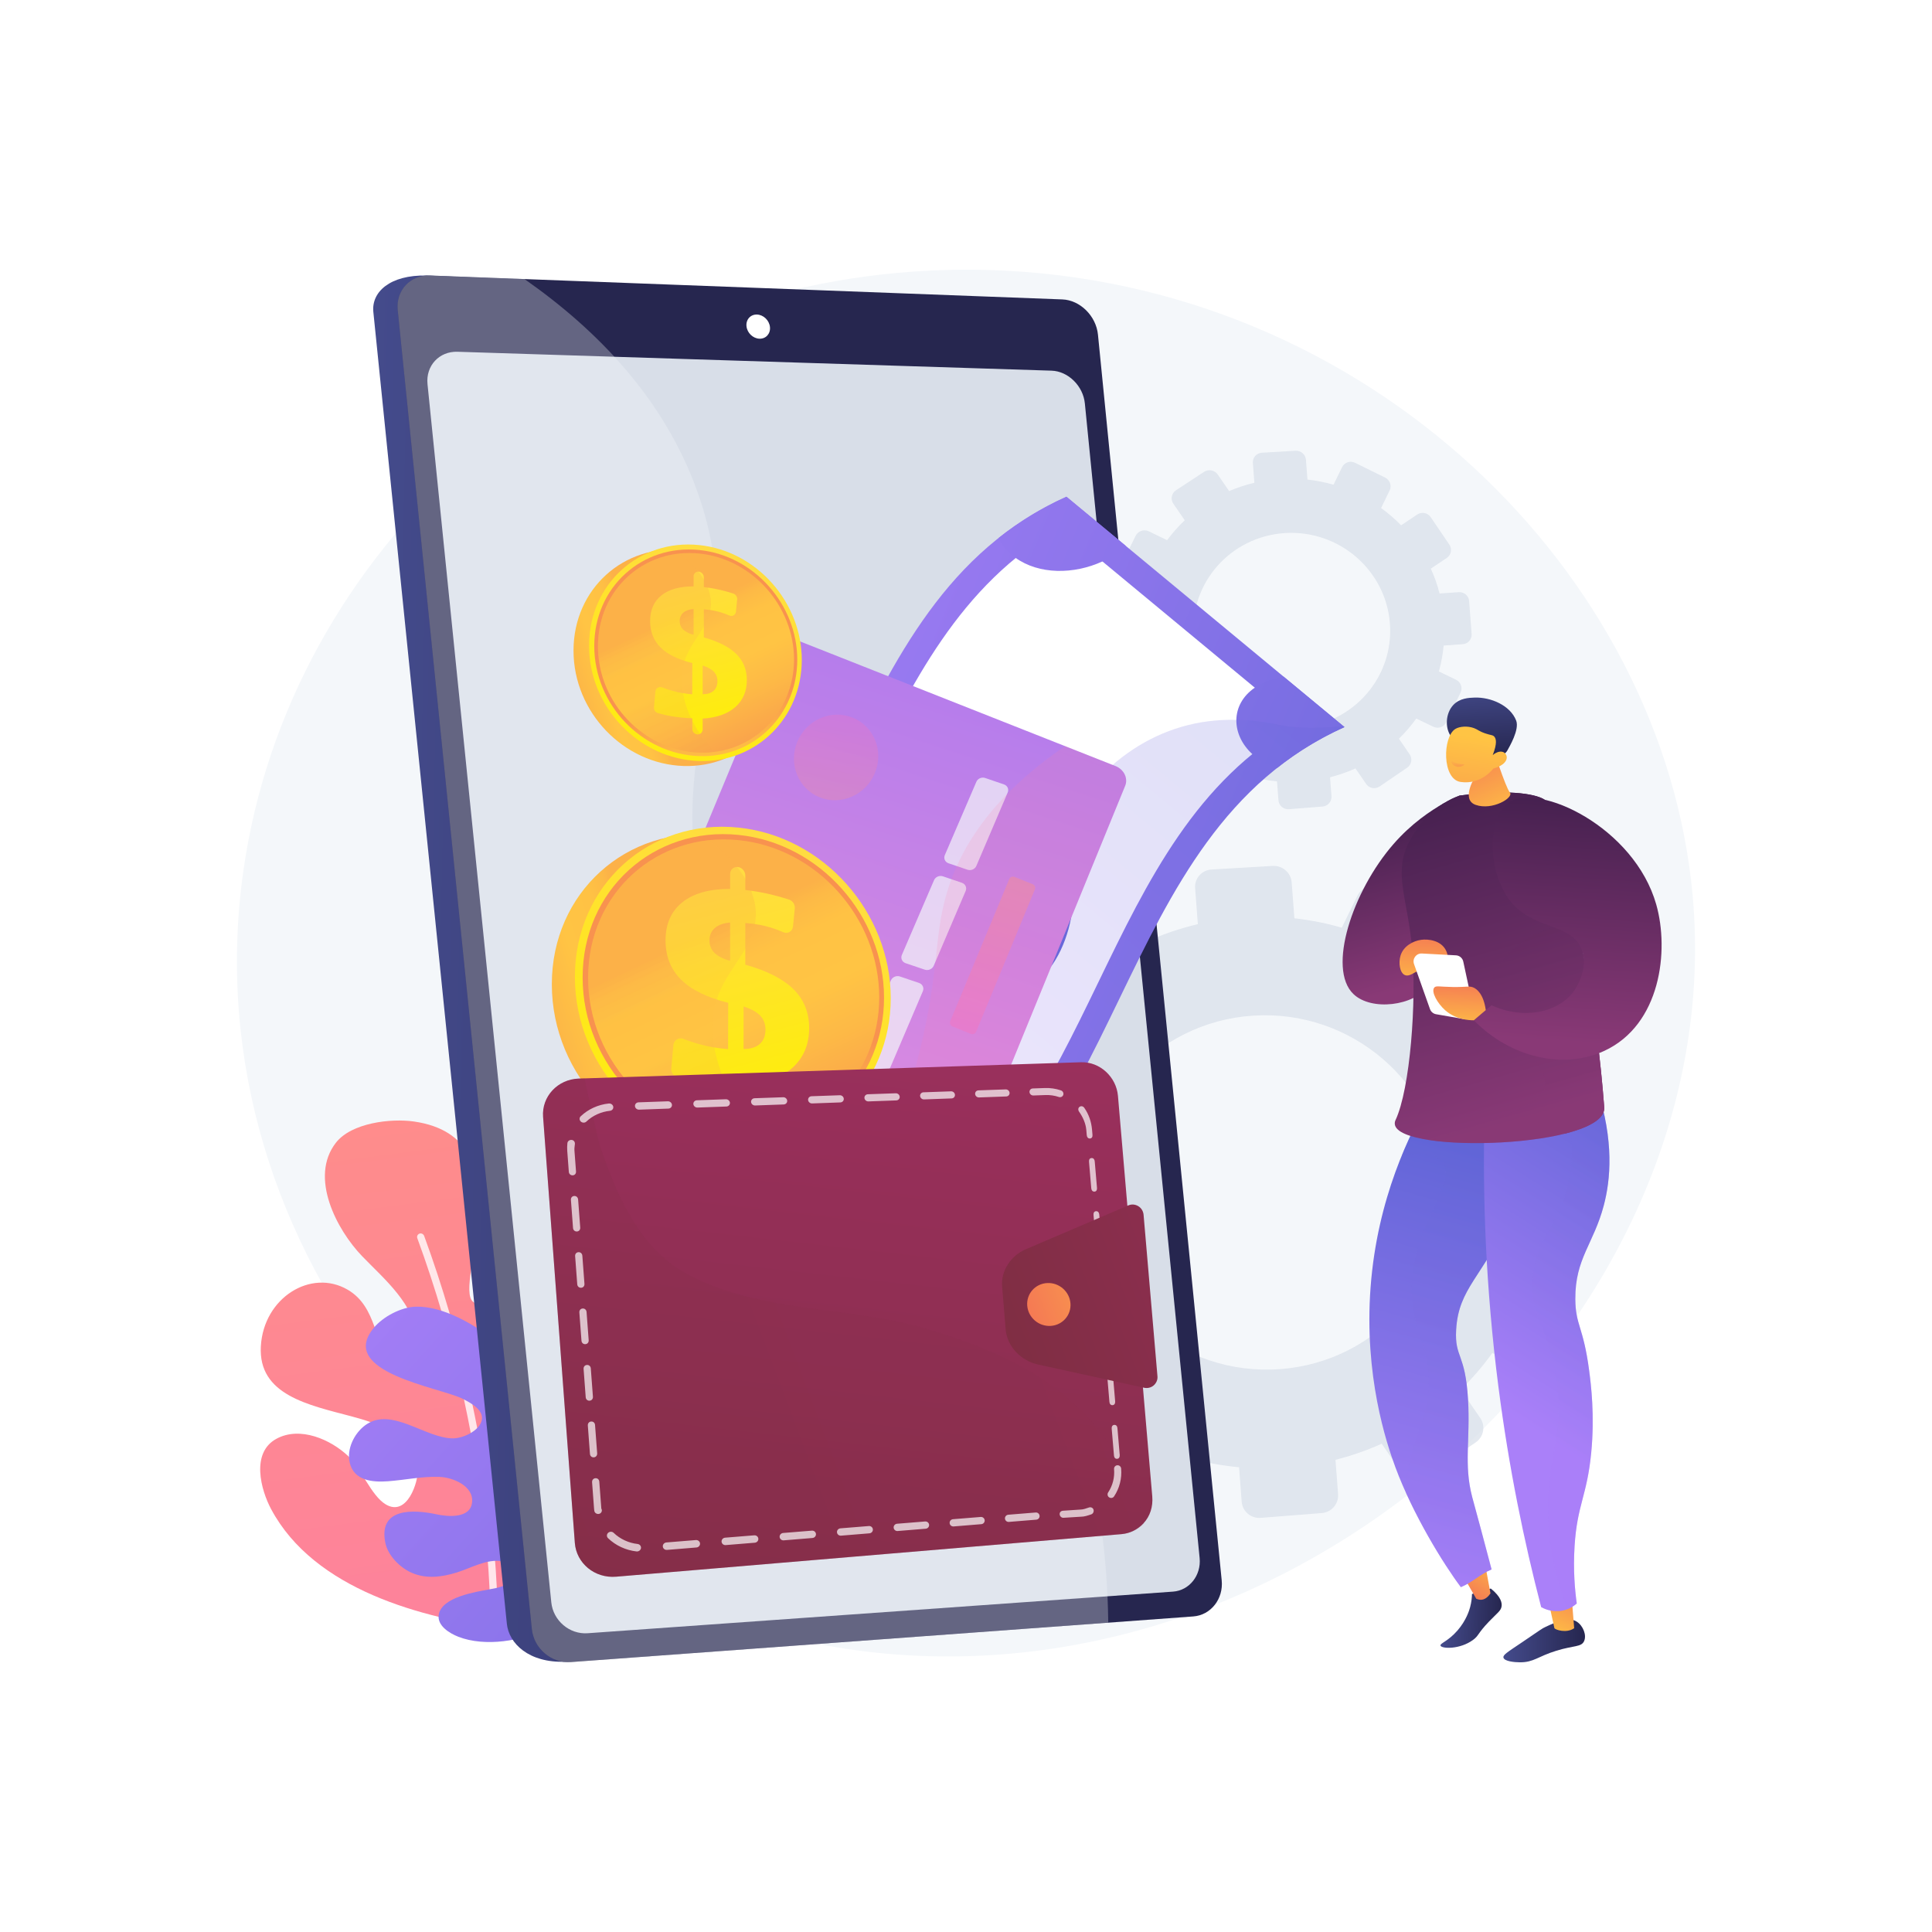 <?xml version="1.0" encoding="utf-8"?>
<!-- Generator: Adobe Illustrator 27.5.0, SVG Export Plug-In . SVG Version: 6.00 Build 0)  -->
<svg version="1.1" xmlns="http://www.w3.org/2000/svg" xmlns:xlink="http://www.w3.org/1999/xlink" x="0px" y="0px"
	 viewBox="0 0 3710 3710" style="enable-background:new 0 0 3710 3710;" xml:space="preserve">
<g id="Background">
	<g>
		<g>
			<rect style="fill:#FFFFFF;" width="3710" height="3710"/>
		</g>
	</g>
</g>
<g id="Illustration">
	<g>
		<path style="fill:#F4F7FA;" d="M1623.626,3166.059c-694.61-105.193-1259.1-761.932-1156.545-1491.883
			c87.491-622.531,633.285-1106.995,1287.797-1152.744c47.393-3.321,95.333-4.349,143.717-2.945
			c365.129,10.547,689.544,156.592,929.481,377.594c238.809,219.94,393.961,514.119,422.211,822.748
			C3325.518,2539.967,2487.569,3296.9,1623.626,3166.059z"/>
		<g>
			<g>
				
					<linearGradient id="SVGID_1_" gradientUnits="userSpaceOnUse" x1="203.812" y1="1764.819" x2="-214.43" y2="5002.797" gradientTransform="matrix(-1 0 0 1 976.052 0)">
					<stop  offset="0" style="stop-color:#FF9085"/>
					<stop  offset="1" style="stop-color:#FB6FBB"/>
				</linearGradient>
				<path style="fill:url(#SVGID_1_);" d="M971.748,3128.321c-162.436-20.869-368.388-75.705-451.104-230.327
					c-19.679-36.786-39.423-108.243,10.243-135.152c45.399-24.597,104.11,1.384,137.854,33.392
					c24.809,23.534,44.17,76.061,72.047,92.671c40.8,24.311,62.765-42.024,61.907-69.399c-1.919-61.208-77.21-86.266-127.248-99.556
					c-83.057-22.061-179.761-40.971-174.557-134.57c5.204-93.599,96.463-149.74,166.669-108.796
					c57.842,33.743,49.699,105.759,89.223,148.966c35.113,38.386,47.331-23.919,44.987-54.465
					c-5.093-66.351-63.432-114.341-106.357-158.802c-48.533-50.269-102.151-151.408-50.42-217.876
					c29.769-38.248,105.393-47.208,150.089-40.754c218.788,31.59,73.709,314.727,113.489,346.317
					c39.78,31.59,77.417-23.709,77.318-107.794c-0.099-84.084,12.771-146.094,100.52-119.184
					c87.749,26.91,104.453,246.539,4.257,330.942c-100.196,84.404,6.289,176.492,33.188,116.003
					c19.419-43.676,36.491-158.055,92.615-170.601c93.516-20.865,92.13,170.087,65.216,214.529
					c-37.728,62.299-123.035,75.833-170.676,129.582c-13.84,15.615-45.087,54.286-32.948,77.109
					c16.928,31.831,64.159-2.221,81.511-16.974c39.012-33.167,93.007-145.881,147.965-71.027
					C1375.394,2974.987,1261.905,3112.006,971.748,3128.321z"/>
				<g style="opacity:0.8;">
					<path style="fill:#FFFFFF;" d="M948.35,3114.558c3.816,0,6.945-4.365,7.015-8.196c0.064-3.317,4.584-336.943-140.826-732.956
						c-1.339-3.638-5.377-5.83-9.01-4.496c-3.64,1.336-5.507,5.205-4.17,8.846c144.514,393.569,140.033,725.133,139.971,728.424
						c-0.073,3.877,3.01,8.379,6.885,8.379C948.261,3114.558,948.307,3114.558,948.35,3114.558z"/>
				</g>
			</g>
			
				<linearGradient id="SVGID_00000161607449016416233410000008946778990426601400_" gradientUnits="userSpaceOnUse" x1="4547.03" y1="918.991" x2="4277.042" y2="3009.213" gradientTransform="matrix(-0.76 0.65 0.65 0.76 3327.066 -1195.755)">
				<stop  offset="0" style="stop-color:#AA80F9"/>
				<stop  offset="0.996" style="stop-color:#6165D7"/>
			</linearGradient>
			<path style="fill:url(#SVGID_00000161607449016416233410000008946778990426601400_);" d="M842.502,3100.89
				c5.445-34.141,70.731-43.881,97.041-48.846c15.258-2.879,36.973-5.848,44.812-21.611c8.234-16.556-4.289-29.353-20.339-32.283
				c-28.735-5.247-59.651,13.004-86.356,21.311c-28.686,8.924-58.448,13.122-86.897,0.801
				c-22.684-9.823-45.909-33.161-50.846-57.726c-13.661-67.979,54.448-64.074,98.833-54.524
				c21.537,4.635,63.884,8.129,67.682-22.307c4.04-32.379-37.162-48.705-62.612-49.672c-33.262-1.265-65.957,6.049-98.953,8.441
				c-29.752,2.158-64.975-1.083-73.227-35.319c-6.374-26.449,8.523-56.848,30.026-72.539
				c49.716-36.278,115.22,25.585,168.289,25.457c18.762-0.045,49.73-13.811,54.923-33.958c5.267-20.523-21.393-34.347-36.009-41.832
				c-43.323-22.186-242.31-50.594-171.031-136.509c17.94-21.624,52.604-39.805,80.58-40.571
				c52.779-1.444,112.088,34.38,152.751,65.283c63.962,48.61,119.919,115.508,156.254,187.187
				c80.301,158.417,41.402,264.639,41.402,264.639c-23.282,38.389-59.308,78.315-98.987,99.942
				c-46.643,25.423-118.88,36.592-169.611,16.825C863.817,3136.684,839.128,3122.039,842.502,3100.89z"/>
		</g>
		<path style="opacity:0.7;fill:#D8DEE8;" d="M3014.485,2156.808l-67.415,4.548c-7.739-30.081-17.902-59.141-30.513-86.843
			l55.929-37.534c15.26-10.241,19.18-30.965,8.761-46.295l-65.232-95.976c-10.444-15.364-31.316-19.543-46.625-9.326l-56.678,37.827
			c-21.524-22.055-44.906-42.282-69.919-60.398l29.886-61.366c8.059-16.547,1.006-36.643-15.757-44.891l-105.026-51.68
			c-16.825-8.28-37.04-1.562-45.143,15.016l-30.096,61.563c-29.434-8.564-59.895-14.566-91.063-18.03l-5.239-69.039
			c-1.406-18.534-17.723-32.665-36.456-31.56l-117.392,6.923c-18.812,1.11-32.927,17.08-31.517,35.668l5.254,69.244
			c-30.57,7.226-60.106,16.908-88.281,29.038l-39.593-57.727c-10.676-15.568-32.04-19.844-47.723-9.546l-98.251,64.523
			c-15.741,10.337-19.812,31.365-9.083,46.956l39.727,57.739c-22.564,21.319-43.175,44.576-61.65,69.464l-63.565-30.707
			c-17.211-8.314-37.903-1.435-46.21,15.372l-52.008,105.225c-8.328,16.844-1.081,37.222,16.177,45.505l63.1,30.285
			c-8.611,29.573-14.509,60.198-17.772,91.533l-69.866,4.713c-19.125,1.29-33.487,17.536-32.064,36.287l8.898,117.254
			c1.423,18.749,18.088,32.856,37.208,31.51l69.295-4.878c7.814,30.751,18.202,60.413,31.098,88.679l-57.007,38.048
			c-15.828,10.564-19.923,31.722-9.139,47.25l67.354,96.999c10.758,15.493,32.273,19.462,48.05,8.875l56.561-37.957
			c22.197,22.477,46.364,42.958,72.169,61.254l-29.562,60.471c-8.263,16.899-1.06,37.151,16.078,45.221l106.97,50.379
			c17.075,8.042,37.571,0.877,45.786-15.99l29.174-59.905c30.183,8.359,61.393,13.997,93.267,17.004l5.025,66.218
			c1.411,18.589,17.791,32.458,36.574,30.976l117.215-9.248c18.704-1.476,32.718-17.698,31.311-36.232l-5.01-66.022
			c30.835-7.832,60.561-18.137,88.821-30.937l37.421,54.385c10.521,15.293,31.54,19.173,46.94,8.671l96.131-65.545
			c15.344-10.462,19.289-31.316,8.816-46.585l-37.527-54.714c22.223-21.683,42.511-45.228,60.575-70.402l59.982,28.79
			c16.692,8.011,36.716,1.014,44.731-15.623l50.063-103.923c7.997-16.6,0.988-36.57-15.659-44.612l-60.101-29.035
			c8.185-29.306,13.759-59.607,16.708-90.601l66.864-4.707c18.398-1.296,32.177-17.243,30.782-35.62l-8.721-114.93
			C3048.93,2169.459,3032.887,2155.567,3014.485,2156.808z M2406.811,1950.294c188.933-12,352.729,129.456,366.876,315.887
			c14.147,186.429-126.588,348.882-315.366,362.924c-189.92,14.127-356.321-127.149-370.624-315.626
			C2073.395,2125,2216.734,1962.367,2406.811,1950.294z"/>
		<path style="opacity:0.7;fill:#D8DEE8;" d="M2801.438,1137.166l-37.063,2.5c-4.254-16.538-9.842-32.514-16.775-47.744
			l30.748-20.635c8.389-5.63,10.545-17.023,4.816-25.451l-35.862-52.765c-5.742-8.447-17.217-10.745-25.633-5.127l-31.16,20.796
			c-11.833-12.125-24.688-23.246-38.439-33.205l16.431-33.737c4.43-9.097,0.553-20.146-8.663-24.68l-57.74-28.412
			c-9.25-4.552-20.364-0.859-24.818,8.256l-16.546,33.846c-16.182-4.708-32.928-8.008-50.064-9.912l-2.88-37.956
			c-0.773-10.19-9.744-17.958-20.042-17.351l-64.539,3.806c-10.342,0.61-18.103,9.39-17.327,19.609l2.888,38.068
			c-16.807,3.973-33.045,9.296-48.534,15.964l-21.767-31.737c-5.869-8.559-17.615-10.909-26.237-5.248l-54.015,35.473
			c-8.654,5.683-10.892,17.244-4.994,25.815l21.841,31.743c-12.405,11.721-23.736,24.507-33.893,38.189l-34.947-16.882
			c-9.462-4.571-20.838-0.789-25.405,8.451l-28.593,57.85c-4.579,9.261-0.594,20.464,8.894,25.017l34.69,16.65
			c-4.734,16.258-7.977,33.095-9.771,50.322l-38.41,2.591c-10.514,0.709-18.41,9.641-17.628,19.95l4.892,64.463
			c0.782,10.308,9.944,18.063,20.456,17.324l38.096-2.682c4.296,16.906,10.007,33.214,17.097,48.753l-31.341,20.918
			c-8.702,5.808-10.953,17.44-5.024,25.976l37.03,53.327c5.914,8.518,17.743,10.7,26.416,4.879l31.096-20.868
			c12.203,12.357,25.49,23.617,39.676,33.676l-16.252,33.245c-4.543,9.291-0.583,20.425,8.839,24.861l58.809,27.697
			c9.387,4.421,20.656,0.482,25.172-8.791l16.039-32.934c16.594,4.595,33.752,7.695,51.276,9.348l2.762,36.405
			c0.776,10.22,9.781,17.844,20.107,17.03l64.442-5.084c10.283-0.811,17.987-9.73,17.214-19.919l-2.754-36.297
			c16.952-4.306,33.295-9.971,48.831-17.008l20.573,29.9c5.784,8.408,17.34,10.541,25.806,4.767l52.85-36.035
			c8.435-5.752,10.604-17.216,4.846-25.611l-20.631-30.08c12.218-11.921,23.371-24.865,33.303-38.705l32.977,15.828
			c9.177,4.404,20.186,0.557,24.592-8.589l27.523-57.134c4.396-9.126,0.543-20.105-8.609-24.526l-33.042-15.962
			c4.5-16.112,7.564-32.771,9.186-49.81l36.76-2.587c10.115-0.712,17.69-9.48,16.923-19.583l-4.795-63.185
			C2820.375,1144.121,2811.555,1136.484,2801.438,1137.166z M2467.356,1023.631c103.87-6.597,193.92,71.171,201.698,173.665
			c7.778,102.493-69.594,191.805-173.379,199.525c-104.413,7.767-195.895-69.903-203.758-173.522
			C2284.054,1119.679,2362.858,1030.268,2467.356,1023.631z"/>
		<g>
			
				<linearGradient id="SVGID_00000136408788878416917830000017218689875436586638_" gradientUnits="userSpaceOnUse" x1="1582.416" y1="3093.337" x2="1696.299" y2="3093.337" gradientTransform="matrix(0.999 0.046 -0.046 0.999 1331.477 -58.464)">
				<stop  offset="0" style="stop-color:#444B8C"/>
				<stop  offset="0.996" style="stop-color:#26264F"/>
			</linearGradient>
			<path style="fill:url(#SVGID_00000136408788878416917830000017218689875436586638_);" d="M2862.79,3050.45
				c20.262,16.376,21.408,28.014,20.753,33.684c-1.056,9.141-7.947,12.688-24.437,29.943c-22.303,23.34-18.892,26.465-30.254,34.906
				c-25.073,18.629-60.528,17.396-62.666,11.06c-1.501-4.449,14.533-8.074,32.782-29.208c16.839-19.501,22.539-38.829,24.063-44.499
				c2.771-10.31,3.489-19.222,3.625-25.39L2862.79,3050.45z"/>
			
				<linearGradient id="SVGID_00000155141401709386484040000014632833682525746340_" gradientUnits="userSpaceOnUse" x1="1670.929" y1="2957.136" x2="1613.724" y2="3061.78" gradientTransform="matrix(0.999 0.046 -0.046 0.999 1331.477 -58.464)">
				<stop  offset="0" style="stop-color:#FFC444"/>
				<stop  offset="0.996" style="stop-color:#F36F56"/>
			</linearGradient>
			<path style="fill:url(#SVGID_00000155141401709386484040000014632833682525746340_);" d="M2794.929,3000.545l39.9,69.529
				c9.608,4.252,18.797,2.104,27.318-10.291l-15.568-84.524L2794.929,3000.545z"/>
			
				<linearGradient id="SVGID_00000051385245590999864990000010789486382790693019_" gradientUnits="userSpaceOnUse" x1="1457.511" y1="3078.972" x2="1658.906" y2="2200.545" gradientTransform="matrix(0.999 0.046 -0.046 0.999 1331.477 -58.464)">
				<stop  offset="0" style="stop-color:#AA80F9"/>
				<stop  offset="0.996" style="stop-color:#6165D7"/>
			</linearGradient>
			<path style="fill:url(#SVGID_00000051385245590999864990000010789486382790693019_);" d="M2746.565,2108.802
				c-38.872,65.617-101.923,192.26-114.68,363.509c-12.591,169.026,30.046,297.844,47.907,345.886
				c33.464,90.014,91.662,184.531,125.469,229.582c22.801-9.536,36.223-24.491,59.024-34.027
				c-3.425-12.406-13.997-53.377-20.651-77.78c-5.157-18.907-14.664-53.888-16.618-61.365
				c-16.371-62.602-3.447-109.578-7.952-187.002c-5.255-90.296-25.942-79.802-22.831-134.011
				c4.646-80.945,50.513-99.843,103.17-217.012c36.043-80.198,73.898-164.432,39.105-210.486
				C2894.714,2068.129,2761.441,2104.574,2746.565,2108.802z"/>
			
				<linearGradient id="SVGID_00000083804435612596855740000009460866340460506017_" gradientUnits="userSpaceOnUse" x1="1712.324" y1="3150.949" x2="1869.037" y2="3150.949" gradientTransform="matrix(1 0 0 1 1174.633 0)">
				<stop  offset="0" style="stop-color:#444B8C"/>
				<stop  offset="0.996" style="stop-color:#26264F"/>
			</linearGradient>
			<path style="fill:url(#SVGID_00000083804435612596855740000009460866340460506017_);" d="M3027.842,3114.039
				c12.154,7.73,19.489,26.103,13.952,37.67c-5.444,11.372-19.318,7.779-53.018,18.136c-36.097,11.094-43.238,22.302-69.847,22.278
				c-10.751-0.013-30.241-1.86-31.869-9.092c-1.144-5.08,7.13-10.14,34.373-28.444c38.673-25.98,38.272-26.708,46.904-30.693
				C2990.02,3113.884,3011.795,3103.833,3027.842,3114.039z"/>
			
				<linearGradient id="SVGID_00000001653925092518994610000000118638072860304005_" gradientUnits="userSpaceOnUse" x1="1797.609" y1="3142.991" x2="1858.002" y2="3017.99" gradientTransform="matrix(1 0 0 1 1174.633 0)">
				<stop  offset="0" style="stop-color:#FFC444"/>
				<stop  offset="0.996" style="stop-color:#F36F56"/>
			</linearGradient>
			<path style="fill:url(#SVGID_00000001653925092518994610000000118638072860304005_);" d="M2970.105,3058.974l14.816,67.676
				c2.07,3.029,23.167,10.267,37.945,0l-5.447-67.676H2970.105z"/>
			
				<linearGradient id="SVGID_00000160872248940936710610000013152747129207120063_" gradientUnits="userSpaceOnUse" x1="1460.3" y1="3079.612" x2="1661.695" y2="2201.184" gradientTransform="matrix(0.999 0.046 -0.046 0.999 1331.477 -58.464)">
				<stop  offset="0" style="stop-color:#AA80F9"/>
				<stop  offset="0.996" style="stop-color:#6165D7"/>
			</linearGradient>
			<path style="opacity:0.3;fill:url(#SVGID_00000160872248940936710610000013152747129207120063_);" d="M2938.507,2126.095
				c-43.793-57.966-177.066-21.521-191.943-17.293c-15.973,26.96-36.009,64.383-54.979,110.81
				c47.233-9.289,67.734-0.856,77.287,10.345c37.081,43.479-79.017,139.483-55.144,285.159
				c9.337,56.976,33.706,82.619,29.247,152.203c-3.317,51.785-19.403,77.996-30.523,115.906
				c-6.673,22.748-11.84,50.718-12.085,84.522c33.391,73.405,77.277,143.225,104.894,180.031
				c22.801-9.536,36.223-24.49,59.024-34.025c-3.425-12.406-13.997-53.378-20.651-77.781c-5.157-18.907-14.664-53.888-16.618-61.365
				c-16.371-62.602-3.447-109.578-7.952-187.002c-5.255-90.296-25.942-79.802-22.831-134.011
				c4.646-80.945,50.513-99.843,103.17-217.012C2935.445,2256.384,2973.3,2172.149,2938.507,2126.095z"/>
			
				<linearGradient id="SVGID_00000049908770523605939370000008052309601374024090_" gradientUnits="userSpaceOnUse" x1="1705.189" y1="2705.443" x2="2060.968" y2="2144.568" gradientTransform="matrix(1 0 0 1 1174.633 0)">
				<stop  offset="0" style="stop-color:#AA80F9"/>
				<stop  offset="0.996" style="stop-color:#6165D7"/>
			</linearGradient>
			<path style="fill:url(#SVGID_00000049908770523605939370000008052309601374024090_);" d="M2850.65,2144.366
				c-3.76,150.998,1.935,325.965,26.781,518.823c20.227,157.006,49.643,298.663,82.045,422.945
				c4.481,2.531,20.199,10.672,40.33,6.86c14.254-2.698,23.792-10.08,28.035-13.833c-3.536-25.387-7.12-63.802-4.186-110.225
				c5.043-79.797,23.831-96.053,31.895-178.633c7.071-72.415-0.379-131.574-3.991-159.005
				c-11.117-84.432-26.208-86.169-26.508-136.732c-0.462-77.863,35.138-105.744,54.709-179.928
				c13.056-49.488,19.978-123.37-12.853-224.684C2994.823,2108.09,2922.737,2126.23,2850.65,2144.366z"/>
			
				<linearGradient id="SVGID_00000062174833302139709100000014578289421671707798_" gradientUnits="userSpaceOnUse" x1="1437.929" y1="1478.838" x2="1553.522" y2="1888.833" gradientTransform="matrix(1 0 0 1 1174.633 0)">
				<stop  offset="0" style="stop-color:#311944"/>
				<stop  offset="1" style="stop-color:#893976"/>
			</linearGradient>
			<path style="fill:url(#SVGID_00000062174833302139709100000014578289421671707798_);" d="M2773.609,1541.887
				c-26.472,14.866-63.244,39.495-97.517,78.744c-79.047,90.521-127.932,239.476-77.127,288.212
				c34.565,33.156,116.545,23.112,144.783-16.237c20.769-28.942,5.819-64.49-1.354-115.014
				C2734.677,1723.226,2734.955,1644.383,2773.609,1541.887z"/>
			
				<linearGradient id="SVGID_00000163049957926894170430000009718406821504989095_" gradientUnits="userSpaceOnUse" x1="1637.568" y1="1423.405" x2="1864.612" y2="2228.699" gradientTransform="matrix(1 0 0 1 1174.633 0)">
				<stop  offset="0" style="stop-color:#311944"/>
				<stop  offset="1" style="stop-color:#893976"/>
			</linearGradient>
			<path style="fill:url(#SVGID_00000163049957926894170430000009718406821504989095_);" d="M3080.566,2126.371
				c-29.268-385.807-122.589-543.742-114.432-590.624c-11.744-8.444-58.147-21.866-163.27-8.029
				c-8.983,3.3-32.963,12.977-56.729,34.703c0,0-5.524,5.038-13.081,13.888c73.85,13.946,149.076,55.997,176.156,115.572
				c46.908,113.92-40.207,241.243,0,341.762c21.13,52.823,54.932,99.643,95.286,143.416
				C3050.633,2165.552,3082.253,2148.609,3080.566,2126.371z"/>
			
				<linearGradient id="SVGID_00000103982063268290915830000003855245939040609684_" gradientUnits="userSpaceOnUse" x1="1751.019" y1="2734.514" x2="2106.798" y2="2173.639" gradientTransform="matrix(1 0 0 1 1174.633 0)">
				<stop  offset="0" style="stop-color:#AA80F9"/>
				<stop  offset="0.996" style="stop-color:#6165D7"/>
			</linearGradient>
			<path style="opacity:0.3;fill:url(#SVGID_00000103982063268290915830000003855245939040609684_);" d="M3066.908,2089.953
				c-21.102,5.31-42.204,10.62-63.306,15.929c11.035,38.022,21.636,95.084,8.893,159.867
				c-17.596,89.456-63.073,109.084-69.761,189.751c-6.017,72.57,28.244,87.371,44.647,184.168
				c16.809,99.196-8.632,145.847-13.953,228.812c-3.641,56.78,2.269,131.063,36.816,221.467c8.534-3.376,14.495-8.044,17.597-10.787
				c-3.536-25.387-7.12-63.802-4.186-110.225c5.043-79.797,23.831-96.053,31.895-178.633c7.071-72.415-0.379-131.574-3.991-159.005
				c-11.117-84.432-26.208-86.169-26.508-136.732c-0.462-77.863,35.138-105.744,54.709-179.928
				C3092.817,2265.149,3099.74,2191.267,3066.908,2089.953z"/>
			
				<linearGradient id="SVGID_00000034796957809599789230000009096635443017419649_" gradientUnits="userSpaceOnUse" x1="1507.036" y1="1348.86" x2="1734.085" y2="2154.175" gradientTransform="matrix(1 0 0 1 1174.633 0)">
				<stop  offset="0" style="stop-color:#311944"/>
				<stop  offset="1" style="stop-color:#893976"/>
			</linearGradient>
			<path style="fill:url(#SVGID_00000034796957809599789230000009096635443017419649_);" d="M2746.134,1562.422
				c0,0-27.97,25.452-44.279,62.844c-24.57,56.333,1.891,104.693,9.828,196.687c8.706,100.915-3.61,269.026-32.001,329.253
				c-0.494,1.049-1.725,4.043-1.223,7.84c7.675,58.208,408.002,45.017,402.107-32.675
				c-29.268-385.807-122.589-543.742-114.432-590.623c-11.744-8.445-58.147-21.867-163.27-8.03
				C2793.88,1531.018,2769.9,1540.696,2746.134,1562.422z"/>
			<g>
				
					<linearGradient id="SVGID_00000041283319774287737290000015423322431084083129_" gradientUnits="userSpaceOnUse" x1="788.023" y1="1585.77" x2="795.273" y2="1392.65" gradientTransform="matrix(-0.917 0.399 0.399 0.917 2982.039 -184.894)">
					<stop  offset="0" style="stop-color:#FFC444"/>
					<stop  offset="0.996" style="stop-color:#F36F56"/>
				</linearGradient>
				<path style="fill:url(#SVGID_00000041283319774287737290000015423322431084083129_);" d="M2865.129,1430.837
					c0,0,25.853,81.146,34.224,90.91c8.372,9.765-33.604,35.288-65.781,23.78c-29.549-10.567,0.024-55.604,0.024-55.604
					L2865.129,1430.837z"/>
				<g>
					
						<linearGradient id="SVGID_00000019658342788934111770000013446711128088420228_" gradientUnits="userSpaceOnUse" x1="2168.403" y1="1408.828" x2="2261.744" y2="1527.395" gradientTransform="matrix(0.823 0.569 -0.569 0.823 1858.271 -1085.373)">
						<stop  offset="0" style="stop-color:#444B8C"/>
						<stop  offset="0.996" style="stop-color:#26264F"/>
					</linearGradient>
					<path style="fill:url(#SVGID_00000019658342788934111770000013446711128088420228_);" d="M2784.899,1411.886
						c-10.133-15.987-8.712-42.36,5.704-57.941c12.405-13.406,30.276-14.02,40.975-14.39c31.004-1.073,68.73,14.876,79.932,44.235
						c6.636,17.398-13.449,50.818-16.66,56.856c-3.634,6.831-9.385,8.81-14.955,13.747c-7.722,6.846-19.824,17.746-39.613,36.012
						c-0.947-5.937-2.515-13.317-5.302-21.407c-1.072-3.112-5.407-15.285-12.611-25.669
						C2807.933,1422.517,2794.503,1427.041,2784.899,1411.886z"/>
					
						<linearGradient id="SVGID_00000000188602096293507990000008551904642076409986_" gradientUnits="userSpaceOnUse" x1="403.165" y1="1708.87" x2="398.968" y2="2047.01" gradientTransform="matrix(-0.989 -0.145 -0.145 0.989 3485.936 -215.369)">
						<stop  offset="0" style="stop-color:#FFC444"/>
						<stop  offset="0.996" style="stop-color:#F36F56"/>
					</linearGradient>
					<path style="fill:url(#SVGID_00000000188602096293507990000008551904642076409986_);" d="M2867.581,1475.905
						c0,0-22.865,31.501-62.86,25.643c-35.809-5.245-34.574-86.397-10.2-101.675c8.132-5.096,23.685-6.23,35.896-1.723
						c7.212,2.661,9.463,5.929,21.33,10.051c10.947,3.801,14.205,2.817,17.35,5.928c3.936,3.895,6.325,12.853-2.626,35.885
						c7.428-6.4,15.887-8.406,21.506-5.177c0.896,0.516,3.233,2.398,4.418,5.057
						C2896.683,1459.521,2887.314,1470.618,2867.581,1475.905z"/>
					
						<linearGradient id="SVGID_00000128445178181069974360000013162137984504102065_" gradientUnits="userSpaceOnUse" x1="963.347" y1="1769.348" x2="968.097" y2="1811.695" gradientTransform="matrix(0.997 0.084 -0.084 0.997 1987.891 -391.952)">
						<stop  offset="0" style="stop-color:#FFC444"/>
						<stop  offset="1" style="stop-color:#F36F56"/>
					</linearGradient>
					<path style="fill:url(#SVGID_00000128445178181069974360000013162137984504102065_);" d="M2789.749,1462.534
						c0,0,7.448,4.687,20.944,5.016c0.657,0.016,1.361,0.266,1.417,0.61c0.208,1.298-8.873,6.318-16.634,3.446
						c-5.511-2.04-9.469-7.732-8.601-9.028C2787.242,1462.031,2788.513,1462.209,2789.749,1462.534z"/>
				</g>
			</g>
			
				<linearGradient id="SVGID_00000029768512118130901070000000805661287737607563_" gradientUnits="userSpaceOnUse" x1="1531.551" y1="1341.949" x2="1758.601" y2="2147.265" gradientTransform="matrix(1 0 0 1 1174.633 0)">
				<stop  offset="0" style="stop-color:#311944"/>
				<stop  offset="1" style="stop-color:#893976"/>
			</linearGradient>
			<path style="opacity:0.3;fill:url(#SVGID_00000029768512118130901070000000805661287737607563_);" d="M2967.686,1785.71
				c-43.686,15.338-101.655,58.436-105.542,113.661c-5.972,84.818,120.341,131.357,103.512,190.787
				c-4.589,16.204-19.097,30.82-113.661,64.949c-38.264,13.811-73.812,25.073-106.085,34.392
				c115.712,17.055,339.069-4.951,334.655-63.129c-11.204-147.692-31.795-261.891-52.487-349.349
				C3007.114,1776.197,2986.733,1779.022,2967.686,1785.71z"/>
			
				<linearGradient id="SVGID_00000152949746226776340530000010696340378502401688_" gradientUnits="userSpaceOnUse" x1="2511.721" y1="1096.089" x2="2678.118" y2="1686.278" gradientTransform="matrix(0.942 0.335 -0.335 0.942 1043.496 -484.901)">
				<stop  offset="0" style="stop-color:#311944"/>
				<stop  offset="1" style="stop-color:#893976"/>
			</linearGradient>
			<path style="fill:url(#SVGID_00000152949746226776340530000010696340378502401688_);" d="M2830.146,1959.253
				c71.061,72.141,172.51,94.866,250.507,58.775c108.318-50.12,125.068-192.23,99.813-281.169
				c-42.165-148.481-225.92-235.069-283.809-195.514c-41.865,28.604-41.466,139.278,8.427,194.676
				c44.847,49.795,113.731,37.216,132.465,87.945c14.033,37.997-13.082,76.283-15.411,79.471
				c-30.16,41.288-95.889,55.297-158.051,26.944C2852.772,1940.004,2841.459,1949.628,2830.146,1959.253z"/>
			
				<linearGradient id="SVGID_00000049200315124209462890000007799369919659335298_" gradientUnits="userSpaceOnUse" x1="1556.892" y1="1909.717" x2="1562.026" y2="1772.971" gradientTransform="matrix(1 0 0 1 1174.633 0)">
				<stop  offset="0" style="stop-color:#FFC444"/>
				<stop  offset="0.996" style="stop-color:#F36F56"/>
			</linearGradient>
			<path style="fill:url(#SVGID_00000049200315124209462890000007799369919659335298_);" d="M2689.451,1834.923
				c5.786-18.588,24.585-28.112,39.375-30.172c14.477-2.017,38.332,1.273,47.83,20.199c8.883,17.699,1.898,42.464-18.523,55.891
				c-2.874-7.131-8.024-16.512-17.093-19.357c-16.682-5.233-31.14,16.504-43.466,10.826
				C2687.75,1867.782,2685.204,1848.565,2689.451,1834.923z"/>
			<path style="fill:#FFFFFF;" d="M2757.686,1947.597l54.685,9.507c10.594,1.842,19.688-7.621,17.427-18.133l-19.894-92.508
				c-1.44-6.693-7.184-11.592-14.018-11.957l-65.472-3.503c-10.805-0.578-18.723,10.019-15.106,20.216l30.682,86.505
				C2747.819,1942.886,2752.291,1946.66,2757.686,1947.597z"/>
			
				<linearGradient id="SVGID_00000181788990602090756600000008234123446914467731_" gradientUnits="userSpaceOnUse" x1="1625.796" y1="1983.565" x2="1630.155" y2="1867.466" gradientTransform="matrix(1 0 0 1 1174.633 0)">
				<stop  offset="0" style="stop-color:#FFC444"/>
				<stop  offset="0.996" style="stop-color:#F36F56"/>
			</linearGradient>
			<path style="fill:url(#SVGID_00000181788990602090756600000008234123446914467731_);" d="M2853.126,1939.702
				c-4.488-32.211-18.066-40.642-22.981-43.037c-8.24-4.016-12.302-0.897-41.069-1.353c-25.699-0.408-31.789-3.044-35.04,1.353
				c-6.155,8.327,6.496,30.209,20.832,43.037c20.098,17.985,45.02,19.527,55.277,19.551L2853.126,1939.702z"/>
		</g>
		<g>
			<g>
				<g>
					<g>
						<g>
							
								<linearGradient id="SVGID_00000057128791760445789570000006310308598125000349_" gradientUnits="userSpaceOnUse" x1="2851.498" y1="1840.512" x2="4476.058" y2="1840.512" gradientTransform="matrix(1 0.02 -0.02 1 -2122.78 -41.898)">
								<stop  offset="0" style="stop-color:#444B8C"/>
								<stop  offset="0.996" style="stop-color:#26264F"/>
							</linearGradient>
							<path style="fill:url(#SVGID_00000057128791760445789570000006310308598125000349_);" d="M2055.983,645.669l236.632,2379.894
								c3.522,35.438-20.879,66.423-54.316,68.864l-1152.956,96.57c-70.284,2.467-108.211-35.394-112.028-72.896L716.929,598.974
								c-3.851-37.842,31.262-71.335,102.262-69.889l1168.665,49.271C2021.812,579.636,2052.429,609.928,2055.983,645.669z"/>
							<path style="fill:#26264F;" d="M2108.402,642.635l237.628,2392.159c3.538,35.621-20.961,66.769-54.531,69.23
								l-1195.326,87.622c-37.319,2.736-71.075-25.863-74.909-63.562L763.729,595.604c-3.867-38.044,24.079-67.997,61.998-66.564
								l1214.268,45.927C2074.091,576.258,2104.833,606.708,2108.402,642.635z"/>
							<path style="fill:#D8DEE8;" d="M2083.237,774.63l220.396,2217.175c3.309,33.283-19.626,62.336-51.045,64.569
								l-1124.279,79.914c-34.704,2.467-66.091-24.231-69.66-59.338L820.951,737.811c-3.598-35.401,22.353-63.451,57.573-62.33
								l1140.764,36.306C2051.161,712.802,2079.901,741.081,2083.237,774.63z"/>
						</g>
						<path style="fill:#FFFFFF;" d="M1478.543,627.991c1.285,12.797-7.748,22.831-20.19,22.412
							c-12.455-0.42-23.605-11.154-24.894-23.974c-1.29-12.822,7.775-22.857,20.233-22.412
							C1466.138,604.461,1477.259,615.194,1478.543,627.991z"/>
					</g>
				</g>
				<g style="opacity:0.3;">
					<path style="fill:#F4F7FA;" d="M1367.875,1795.66c-118.797-351.01,87.976-527.843-29.122-852.957
						c-63.709-176.891-191.244-308.664-331.545-406.798l-181.48-6.864c-37.92-1.434-65.865,28.519-62,66.563l257.536,2532.479
						c3.831,37.699,37.59,66.297,74.906,63.562l1031.993-75.649c-3.241-264.427-70.42-452.622-145.132-586.405
						C1777.725,2161.968,1490.886,2159.123,1367.875,1795.66z"/>
				</g>
			</g>
			<g>
				<g>
					
						<linearGradient id="SVGID_00000075860789141611658420000004675210699751793597_" gradientUnits="userSpaceOnUse" x1="-1707.612" y1="-1264.024" x2="-1144.949" y2="604.639" gradientTransform="matrix(0.638 -0.77 0.77 0.638 3203.07 875.178)">
						<stop  offset="0" style="stop-color:#AA80F9"/>
						<stop  offset="0.996" style="stop-color:#6165D7"/>
					</linearGradient>
					<path style="fill:url(#SVGID_00000075860789141611658420000004675210699751793597_);" d="M2047.854,953.859
						c177.976,147.434,355.951,294.868,533.927,442.302c-459.14,206.466-405.709,837.541-864.848,1044.007
						c-177.976-147.434-355.952-294.868-533.927-442.302C1642.145,1791.4,1588.714,1160.325,2047.854,953.859z"/>
					<path style="fill:#FFFFFF;" d="M2491.767,1388.616c-389.496,219.477-374.817,773.769-764.313,993.245
						c-151.478-125.483-302.956-250.967-454.434-376.45c389.496-219.477,374.817-773.769,764.313-993.246
						C2188.811,1137.649,2340.289,1263.132,2491.767,1388.616z"/>
					<g>
						<g>
							
								<linearGradient id="SVGID_00000008867557269643975980000012920098283810116031_" gradientUnits="userSpaceOnUse" x1="-2210.023" y1="-1169.5" x2="-1537.367" y2="1064.458" gradientTransform="matrix(0.638 -0.77 0.77 0.638 3203.07 875.178)">
								<stop  offset="0" style="stop-color:#AA80F9"/>
								<stop  offset="0.996" style="stop-color:#6165D7"/>
							</linearGradient>
							<path style="fill:url(#SVGID_00000008867557269643975980000012920098283810116031_);" d="M1353.783,1940.684
								c2.001,1.657,3.759,3.229,5.573,4.973c0.157,0.156,0.306,0.294,0.463,0.45c20.72,19.933,30.439,45.139,28.043,69.252
								c-2.064,21.075-13.487,41.221-35.136,56.078c-3.157,2.166-6.566,4.191-10.146,6.117
								c-13.538,7.287-29.073,12.134-45.54,14.775c-38.011-31.488-76.022-62.976-114.033-94.464
								c48.804-21.946,91.817-48.69,130.269-79.211C1327.121,1922.704,1341.79,1930.748,1353.783,1940.684z"/>
							
								<linearGradient id="SVGID_00000128479197177916783580000005132473808801060006_" gradientUnits="userSpaceOnUse" x1="-2412.53" y1="-1267.416" x2="-1704.526" y2="1083.938" gradientTransform="matrix(0.638 -0.77 0.77 0.638 3203.07 875.178)">
								<stop  offset="0" style="stop-color:#AA80F9"/>
								<stop  offset="0.996" style="stop-color:#6165D7"/>
							</linearGradient>
							<path style="fill:url(#SVGID_00000128479197177916783580000005132473808801060006_);" d="M1818.816,2325.915
								c12.491,10.345,20.815,21.713,27.78,35.522c-38.298,30.322-81.115,56.9-129.663,78.73
								c-38.894-32.219-77.788-64.439-116.682-96.659c9.02-8.811,20.439-17.072,33.974-24.356c3.58-1.926,7.242-3.742,10.954-5.448
								c55.421-25.422,123.371-25.412,168.693,8.336c0.174,0.121,0.346,0.259,0.531,0.395
								C1815.889,2323.533,1817.426,2324.762,1818.816,2325.915z"/>
						</g>
						<g>
							
								<linearGradient id="SVGID_00000107558238848977244470000005988845946911025280_" gradientUnits="userSpaceOnUse" x1="-1121.136" y1="-1655.612" x2="-416.563" y2="684.344" gradientTransform="matrix(0.638 -0.77 0.77 0.638 3203.07 875.178)">
								<stop  offset="0" style="stop-color:#AA80F9"/>
								<stop  offset="0.996" style="stop-color:#6165D7"/>
							</linearGradient>
							<path style="fill:url(#SVGID_00000107558238848977244470000005988845946911025280_);" d="M2047.854,953.859
								c38.011,31.488,76.022,62.976,114.032,94.464c-9.021,8.811-20.438,17.072-33.974,24.356
								c-3.581,1.927-7.242,3.744-10.954,5.448c-54.856,25.154-121.804,25.549-167.127-7.173c-2.122-1.514-3.849-2.829-5.848-4.488
								c-11.988-9.929-21.693-22.081-26.399-33.396C1956.037,1002.549,1999.05,975.805,2047.854,953.859z"/>
							
								<linearGradient id="SVGID_00000065784596190642765350000002271220046536599979_" gradientUnits="userSpaceOnUse" x1="-1297.552" y1="-1668.538" x2="-621.283" y2="577.422" gradientTransform="matrix(0.638 -0.77 0.77 0.638 3203.07 875.178)">
								<stop  offset="0" style="stop-color:#AA80F9"/>
								<stop  offset="0.996" style="stop-color:#6165D7"/>
							</linearGradient>
							<path style="fill:url(#SVGID_00000065784596190642765350000002271220046536599979_);" d="M2465.099,1299.502
								c38.894,32.22,77.788,64.439,116.682,96.659c-48.548,21.831-91.365,48.409-129.663,78.731
								c-16.882-5.948-30.605-12.84-43.101-23.195c-1.39-1.153-2.873-2.428-4.198-3.656c-0.159-0.154-0.332-0.295-0.476-0.439
								c-20.19-18.627-30.567-42.167-30.176-65.21c0.408-23.143,11.802-45.671,35.405-61.866c3.156-2.166,6.485-4.255,10.067-6.183
								C2433.174,1307.058,2448.632,1302.145,2465.099,1299.502z"/>
						</g>
					</g>
					
						<linearGradient id="SVGID_00000183951921436504823070000017134824816805969026_" gradientUnits="userSpaceOnUse" x1="-1531.034" y1="-678.453" x2="-1419.762" y2="-308.905" gradientTransform="matrix(0.638 -0.77 0.77 0.638 3203.07 875.178)">
						<stop  offset="0" style="stop-color:#AA80F9"/>
						<stop  offset="0.996" style="stop-color:#6165D7"/>
					</linearGradient>
					<path style="fill:url(#SVGID_00000183951921436504823070000017134824816805969026_);" d="M1975.444,1512.711
						c85.229,70.602,110.41,208.49,61.298,312.164c-49.111,103.675-162.733,126.578-248.725,55.344
						c-85.227-70.605-110.41-208.49-61.298-312.164C1775.833,1464.379,1889.453,1441.474,1975.444,1512.711z"/>
					<g>
						<path style="fill:#FFFFFF;" d="M1912.993,1636.45c-15.001,3.522-30.521,13.713-48.453,34.603
							c-12.635-10.467-25.27-20.933-37.905-31.4c0.495-0.867,0.989-1.735,1.484-2.602c4.959-8.47,10.518-16.099,16.493-22.479
							c3.423-3.666,7.078-7.111,10.865-10.165c4.241-3.411,4.241-10.801,0.103-14.971c-5.209-5.243-10.419-10.484-15.628-15.727
							c-3.276-3.272-7.986-3.371-11.039-0.27c-5.126,5.158-10.172,10.949-14.799,16.63c-6.283,7.706-12.069,15.806-17.553,24.67
							c-4.416-3.658-8.833-7.317-13.249-10.975c-3.867-3.206-8.94-2.702-11.521,1.593c-2.602,4.3-1.384,10.06,2.513,13.285
							c4.509,3.735,9.018,7.471,13.527,11.206c-10.81,22.321-15.341,43.209-13.272,62.104c2.1,19.03,10.627,34.756,25.642,47.191
							c14.517,12.03,29.272,16.247,44.176,12.663c14.84-3.567,30.251-14.957,46.123-34.045
							c14.034,11.693,28.068,23.385,42.102,35.077c-5.499,9.584-11.724,18.392-18.651,26.414
							c-4.443,5.142-9.195,9.941-14.224,14.401c-4.307,3.828-4.374,11.589-0.007,15.9c6.738,6.655,13.476,13.308,20.214,19.962
							c3.364,3.32,8.09,3.215,11.147-0.104c5.046-5.493,9.865-11.439,14.45-17.81c6.19-8.591,12.178-18.31,17.771-28.663
							c0.678-1.271,1.355-2.541,2.033-3.812c4.805,3.98,9.61,7.961,14.415,11.941c3.898,3.225,8.911,2.76,11.144-1.849
							c0.023-0.048,0.046-0.096,0.07-0.144c2.231-4.606,0.975-10.252-2.907-13.467c-4.871-4.035-9.742-8.07-14.613-12.106
							c6.94-16.589,10.784-32.454,11.369-47.271c0.29-6.416,0.008-12.79-0.921-18.898c-3.028-20.066-12.165-36.183-27.35-48.764
							C1942.499,1636.935,1927.938,1632.966,1912.993,1636.45z M1901.819,1704.169c6.034-6.171,12.036-10.504,17.281-11.544
							c5.229-1.051,10.465,0.455,15.566,4.679c5.619,4.652,8.873,10.456,9.941,17.13c1.062,6.688-0.239,13.811-4.115,21.772
							C1927.601,1725.526,1914.71,1714.848,1901.819,1704.169z M1837.801,1695.148c-4.801,1.162-9.47-0.129-13.976-3.859
							c-4.77-3.95-7.595-9.07-8.491-15.372c-0.894-6.306,0.528-13.909,3.181-20.649c11.602,9.611,23.203,19.221,34.805,28.832
							C1847.642,1690.567,1842.609,1693.97,1837.801,1695.148z"/>
					</g>
					
						<linearGradient id="SVGID_00000155107660089806433610000018420172973273956524_" gradientUnits="userSpaceOnUse" x1="-2153.269" y1="-453.484" x2="-797.552" y2="-453.484" gradientTransform="matrix(0.638 -0.77 0.77 0.638 3203.07 875.178)">
						<stop  offset="0" style="stop-color:#AA80F9"/>
						<stop  offset="0.996" style="stop-color:#6165D7"/>
					</linearGradient>
					<path style="opacity:0.2;fill:url(#SVGID_00000155107660089806433610000018420172973273956524_);" d="M2580.046,1394.723
						c0.579,0.479,1.157,0.958,1.736,1.438c-459.14,206.466-405.709,837.541-864.848,1044.007
						c-174.213-144.317-348.426-288.634-522.639-432.951c25.344-2.686,52.704-4.283,82.214-3.786
						c34.075,0.589,71.008,3.952,111.354,11.93c44.807,8.857,93.823,23.388,148.135,46.354
						c268.333,113.863,345.444,17.99,391.95-143.929c12.774-42.926,23.804-90.176,37.171-138.214
						c5.894-21.124,12.472-42.415,19.798-63.556c14.384-41.389,31.688-82.215,52.58-120.134
						c68.34-129.662,188.301-217.411,336.671-213.49c27.183,0.376,54.909,3.577,82.687,9.608c7.239,1.568,14.841,2.758,22.83,3.608
						C2508.566,1398.732,2542.144,1397.511,2580.046,1394.723z"/>
				</g>
			</g>
			<g>
				
					<linearGradient id="SVGID_00000142871522513641804580000010689280244918767005_" gradientUnits="userSpaceOnUse" x1="-4071.058" y1="-742.544" x2="-5317.857" y2="-856.672" gradientTransform="matrix(0.375 -0.924 0.961 0.275 4179.504 -2299.461)">
					<stop  offset="0" style="stop-color:#311944"/>
					<stop  offset="1" style="stop-color:#893976"/>
				</linearGradient>
				<path style="fill:url(#SVGID_00000142871522513641804580000010689280244918767005_);" d="M2132.391,1489.098
					c15.928,6.315,24.185,23.185,18.334,37.501l-368.857,906.988c-6.307,15.423-28.417,26.518-44.854,19.683l-600.888-249.852
					c-16.089-6.69-22.757-30.003-16.135-45.091l371.949-892.728c6.121-14.019,23.876-20.422,39.469-14.24L2132.391,1489.098z"/>
				
					<linearGradient id="SVGID_00000015320180201043836630000004550581571929783231_" gradientUnits="userSpaceOnUse" x1="-5189.099" y1="-868.914" x2="-3425.57" y2="-803.312" gradientTransform="matrix(0.367 -0.928 0.961 0.275 4184.64 -2295.635)">
					<stop  offset="0.004" style="stop-color:#E38DDD"/>
					<stop  offset="1" style="stop-color:#9571F6"/>
				</linearGradient>
				<path style="fill:url(#SVGID_00000015320180201043836630000004550581571929783231_);" d="M2142.214,1471.137
					c16.042,6.354,24.345,23.36,18.438,37.803l-375.69,918.545c-6.349,15.522-25.089,22.607-41.63,15.733l-604.647-251.283
					c-16.189-6.728-23.971-24.665-17.31-39.849l375.95-905.701c6.172-14.146,24.057-20.623,39.759-14.404L2142.214,1471.137z"/>
				<g style="opacity:0.7;">
					<path style="fill:#F4F7FA;" d="M1688.38,2099.598l-63.647,149.069c-2.841,6.653-10.767,10.22-17.613,7.922l-37.534-12.598
						c-6.85-2.3-10.114-9.625-7.252-16.274l64.107-148.991c2.82-6.554,10.683-10.04,17.475-7.75l37.213,12.543
						C1687.917,2085.806,1691.18,2093.04,1688.38,2099.598z"/>
					<path style="fill:#F4F7FA;" d="M1772.134,1903.437l-62.483,146.342c-2.789,6.531-10.617,10.007-17.396,7.721l-37.165-12.535
						c-6.783-2.288-10.034-9.504-7.226-16.031l62.934-146.264c2.769-6.435,10.536-9.832,17.262-7.554l36.85,12.481
						C1771.632,1889.872,1774.883,1896.999,1772.134,1903.437z"/>
					<path style="fill:#F4F7FA;" d="M1854.368,1710.836l-61.35,143.689c-2.738,6.412-10.471,9.8-17.184,7.525l-36.802-12.472
						c-6.717-2.277-9.956-9.386-7.198-15.794l61.792-143.611c2.719-6.318,10.392-9.63,17.052-7.364l36.494,12.418
						C1853.828,1697.492,1857.067,1704.515,1854.368,1710.836z"/>
					<path style="fill:#F4F7FA;" d="M1935.123,1521.7l-60.248,141.108c-2.688,6.297-10.328,9.6-16.976,7.336l-36.447-12.41
						c-6.652-2.265-9.879-9.27-7.171-15.563l60.682-141.031c2.67-6.205,10.251-9.434,16.848-7.179l36.145,12.356
						C1934.547,1508.57,1937.773,1515.491,1935.123,1521.7z"/>
				</g>
				<g>
					
						<linearGradient id="SVGID_00000168103366856860339190000015040909367825946775_" gradientUnits="userSpaceOnUse" x1="-5283.431" y1="-1083.459" x2="-4735.132" y2="-772.632" gradientTransform="matrix(0.367 -0.928 0.961 0.275 4184.64 -2295.635)">
						<stop  offset="0" style="stop-color:#F57E53"/>
						<stop  offset="0.004" style="stop-color:#F58152"/>
						<stop  offset="0.042" style="stop-color:#F99A4D"/>
						<stop  offset="0.084" style="stop-color:#FCAD49"/>
						<stop  offset="0.133" style="stop-color:#FEBA46"/>
						<stop  offset="0.196" style="stop-color:#FFC244"/>
						<stop  offset="0.318" style="stop-color:#FFC444"/>
						<stop  offset="0.455" style="stop-color:#FDB946"/>
						<stop  offset="0.694" style="stop-color:#F99C4C"/>
						<stop  offset="0.996" style="stop-color:#F36F56"/>
					</linearGradient>
					<path style="fill:url(#SVGID_00000168103366856860339190000015040909367825946775_);" d="M1508.621,2109.752l-30.017,70.696
						c-5.462,12.865-21.204,18.741-34.971,13.05l-74.977-30.997c-13.725-5.674-20.436-20.805-14.924-33.616l30.289-70.406
						c5.476-12.73,21.137-18.538,34.812-12.918l74.706,30.706C1507.256,2081.905,1514.048,2096.969,1508.621,2109.752z"/>
					
						<linearGradient id="SVGID_00000031195715907702081220000006520230265248765610_" gradientUnits="userSpaceOnUse" x1="-5108.136" y1="-892.692" x2="-4987.212" y2="-892.692" gradientTransform="matrix(0.375 -0.924 0.961 0.275 4179.504 -2299.461)">
						<stop  offset="0" style="stop-color:#FF9085"/>
						<stop  offset="1" style="stop-color:#FB6FBB"/>
					</linearGradient>
					<path style="fill:url(#SVGID_00000031195715907702081220000006520230265248765610_);" d="M1499.304,2111.758l-25.798,60.713
						c-5.055,11.896-19.535,17.299-32.269,12.037l-64.39-26.611c-12.701-5.25-18.881-19.169-13.786-31.022l26.004-60.491
						c5.067-11.787,19.482-17.136,32.142-11.931l64.184,26.391C1498.086,2086.063,1504.331,2099.928,1499.304,2111.758z
						 M1366.256,2128.194c-4.386,10.207,0.937,22.193,11.873,26.712l64.384,26.604c10.964,4.531,23.433-0.121,27.786-10.364
						l25.804-60.707c4.33-10.187-1.047-22.128-11.978-26.623l-64.191-26.396c-10.903-4.484-23.319,0.123-27.681,10.275
						L1366.256,2128.194z"/>
					<g>
						<g>
							<path style="fill:#F4F7FA;" d="M1385.46,2159.697l43.059-100.493L1385.46,2159.697z"/>
							
								<linearGradient id="SVGID_00000077293648009818649550000015162836910798285231_" gradientUnits="userSpaceOnUse" x1="-5086.776" y1="-969.094" x2="-4977.211" y2="-969.094" gradientTransform="matrix(0.367 -0.928 0.961 0.275 4184.64 -2295.635)">
								<stop  offset="0" style="stop-color:#FF9085"/>
								<stop  offset="1" style="stop-color:#FB6FBB"/>
							</linearGradient>
							<polygon style="fill:url(#SVGID_00000077293648009818649550000015162836910798285231_);" points="1430.115,2059.861 
								1387.061,2160.357 1383.861,2159.035 1426.925,2058.549 							"/>
						</g>
						<g>
							<path style="fill:#F4F7FA;" d="M1409.664,2169.699l42.984-100.573L1409.664,2169.699z"/>
							
								<linearGradient id="SVGID_00000097469317263497907790000016404670559774671539_" gradientUnits="userSpaceOnUse" x1="-5089.761" y1="-942.808" x2="-4980.138" y2="-942.808" gradientTransform="matrix(0.367 -0.928 0.961 0.275 4184.64 -2295.635)">
								<stop  offset="0" style="stop-color:#FF9085"/>
								<stop  offset="1" style="stop-color:#FB6FBB"/>
							</linearGradient>
							<polygon style="fill:url(#SVGID_00000097469317263497907790000016404670559774671539_);" points="1454.244,2069.783 
								1411.266,2170.36 1408.063,2169.037 1451.052,2068.47 							"/>
						</g>
						<g>
							<path style="fill:#F4F7FA;" d="M1433.887,2179.709l42.909-100.654L1433.887,2179.709z"/>
							
								<linearGradient id="SVGID_00000181769895298429557760000017735953554597472655_" gradientUnits="userSpaceOnUse" x1="-5092.748" y1="-916.499" x2="-4983.067" y2="-916.499" gradientTransform="matrix(0.367 -0.928 0.961 0.275 4184.64 -2295.635)">
								<stop  offset="0" style="stop-color:#FF9085"/>
								<stop  offset="1" style="stop-color:#FB6FBB"/>
							</linearGradient>
							<polygon style="fill:url(#SVGID_00000181769895298429557760000017735953554597472655_);" points="1478.395,2079.713 
								1435.49,2180.371 1432.285,2179.046 1475.199,2078.4 							"/>
						</g>
					</g>
					<g>
						<path style="fill:#FEC045;" d="M1479.193,2122.57l-11.974,28.141c-3.043,7.152-11.805,10.418-19.468,7.255l-56.199-23.197
							c-7.646-3.156-11.393-11.576-8.332-18.708l12.047-28.063c3.054-7.113,11.795-10.36,19.427-7.218l56.105,23.097
							C1478.449,2107.027,1482.228,2115.437,1479.193,2122.57z"/>
						
							<linearGradient id="SVGID_00000106130394444972153190000008127283326677517443_" gradientUnits="userSpaceOnUse" x1="-5082.159" y1="-892.669" x2="-5012.988" y2="-892.669" gradientTransform="matrix(0.375 -0.924 0.961 0.275 4179.504 -2299.461)">
							<stop  offset="0" style="stop-color:#FF9085"/>
							<stop  offset="1" style="stop-color:#FB6FBB"/>
						</linearGradient>
						<path style="fill:url(#SVGID_00000106130394444972153190000008127283326677517443_);" d="M1480.792,2123.229l-11.973,28.144
							c-3.402,7.996-13.141,11.626-21.707,8.091l-56.201-23.2c-8.547-3.529-12.712-12.887-9.288-20.86l12.049-28.063
							c3.413-7.95,13.128-11.559,21.66-8.047l56.102,23.094C1479.984,2105.908,1484.185,2115.255,1480.792,2123.229z
							 M1384.817,2116.721c-2.716,6.329,0.591,13.757,7.374,16.557l56.196,23.194c6.798,2.806,14.529-0.075,17.229-6.421
							l11.976-28.141c2.693-6.328-0.64-13.749-7.428-16.543l-56.107-23.099c-6.773-2.789-14.485,0.076-17.194,6.388
							L1384.817,2116.721z"/>
					</g>
				</g>
				
					<linearGradient id="SVGID_00000088116608964613998270000000509492349865285042_" gradientUnits="userSpaceOnUse" x1="-5199.236" y1="-645.991" x2="-3489.552" y2="-582.393" gradientTransform="matrix(0.367 -0.928 0.961 0.275 4184.64 -2295.635)">
					<stop  offset="0" style="stop-color:#FB6FBB"/>
					<stop  offset="1" style="stop-color:#FF9085"/>
				</linearGradient>
				<path style="opacity:0.15;fill:url(#SVGID_00000088116608964613998270000000509492349865285042_);" d="M1755.13,2060.305
					c-21.906,79.709-41.31,128.249-82.884,174.797c-57.093,63.924-128.228,93.066-172.691,106.805l243.777,101.31
					c16.541,6.874,35.281-0.211,41.63-15.733l375.69-918.545c5.908-14.443-2.396-31.45-18.438-37.803l-96.88-38.373
					c-147.738,100.687-203.492,203.395-226.719,280.39C1790.553,1806.181,1807.165,1870.971,1755.13,2060.305z"/>
				<g style="opacity:0.42;">
					
						<linearGradient id="SVGID_00000111174854757511478570000003778406373791692419_" gradientUnits="userSpaceOnUse" x1="-5151.852" y1="-561.037" x2="-4909.443" y2="-561.037" gradientTransform="matrix(0.375 -0.924 0.961 0.275 4179.504 -2299.461)">
						<stop  offset="0" style="stop-color:#FB6FBB"/>
						<stop  offset="1" style="stop-color:#FF9085"/>
					</linearGradient>
					<path style="fill:url(#SVGID_00000111174854757511478570000003778406373791692419_);" d="M1823.427,2102.108l-84.842,205.61
						c-1.615,3.915-6.365,5.701-10.554,3.969l-34.493-14.26c-4.184-1.729-6.279-6.343-4.658-10.251l85.158-205.274
						c1.595-3.847,6.3-5.602,10.455-3.903l34.258,14.011C1822.912,2093.712,1825.017,2098.255,1823.427,2102.108z"/>
					
						<linearGradient id="SVGID_00000030466736946034669230000008885233289255900345_" gradientUnits="userSpaceOnUse" x1="-4797.543" y1="-557.444" x2="-4481.898" y2="-557.444" gradientTransform="matrix(0.375 -0.924 0.961 0.275 4179.504 -2299.461)">
						<stop  offset="0" style="stop-color:#FB6FBB"/>
						<stop  offset="1" style="stop-color:#FF9085"/>
					</linearGradient>
					<path style="fill:url(#SVGID_00000030466736946034669230000008885233289255900345_);" d="M1987.369,1707.72l-112.897,273.511
						c-1.608,3.897-6.353,5.692-10.543,3.987l-34.497-14.035c-4.184-1.702-6.285-6.279-4.671-10.17l113.303-273.076
						c1.582-3.811,6.269-5.568,10.417-3.904l34.201,13.717C1986.835,1699.417,1988.945,1703.903,1987.369,1707.72z"/>
				</g>
				
					<linearGradient id="SVGID_00000136384540722423459400000017429729025832312712_" gradientUnits="userSpaceOnUse" x1="-4084.847" y1="-1616.167" x2="-3916.307" y2="-1616.167" gradientTransform="matrix(0.259 -0.95 0.998 0.164 4255.026 -2080.034)">
					<stop  offset="0" style="stop-color:#FF9085"/>
					<stop  offset="1" style="stop-color:#FB6FBB"/>
				</linearGradient>
				<path style="opacity:0.26;fill:url(#SVGID_00000136384540722423459400000017429729025832312712_);" d="M1636.952,1377.893
					c41.596,16.552,60.75,64.662,42.884,107.064c-17.696,41.998-65.066,62.459-105.904,46.083
					c-40.78-16.353-60.179-63.489-43.237-105.662C1547.801,1382.799,1595.416,1361.364,1636.952,1377.893z"/>
				<g style="opacity:0.53;">
					<path style="fill:#F4F7FA;" d="M1481.723,2018.584c2.721,6.615-0.461,14.285-7.146,17.116
						c-6.715,2.844-14.366-0.29-17.052-6.981c-2.673-6.66,0.606-14.287,7.284-17.054
						C1471.46,2008.911,1479.015,2012.001,1481.723,2018.584z"/>
					<g>
						<path style="fill:#F4F7FA;" d="M1544.872,2000.115c-0.45,1.149-1.342,2.12-2.568,2.637c-2.46,1.038-5.332-0.135-6.409-2.616
							c-15.895-36.658-58.402-53.996-95.958-39.188c-2.541,1.002-5.403-0.167-6.386-2.607c-0.983-2.436,0.281-5.214,2.817-6.205
							c42.409-16.58,90.359,2.968,108.421,44.263C1545.33,1997.634,1545.322,1998.964,1544.872,2000.115z"/>
						<path style="fill:#F4F7FA;" d="M1527.004,2007.647c-0.463,1.16-1.369,2.14-2.611,2.665c-2.49,1.051-5.379-0.129-6.445-2.633
							c-11.593-27.214-43.061-40.06-70.805-28.934c-2.552,1.023-5.433-0.154-6.429-2.626c-0.996-2.469,0.268-5.289,2.813-6.301
							c32.669-12.991,69.682,2.113,83.422,34.077C1527.485,2005.143,1527.467,2006.485,1527.004,2007.647z"/>
						<path style="fill:#F4F7FA;" d="M1508.917,2015.272c-0.476,1.172-1.399,2.163-2.655,2.693c-2.521,1.064-5.426-0.124-6.482-2.65
							c-7.334-17.532-27.552-25.794-45.337-18.539c-2.562,1.045-5.462-0.141-6.472-2.645c-1.009-2.501,0.253-5.365,2.809-6.399
							c11.08-4.481,23.155-4.481,34.065-0.024c10.914,4.459,19.445,12.881,24.045,23.777
							C1509.422,2012.743,1509.393,2014.099,1508.917,2015.272z"/>
					</g>
				</g>
			</g>
			<g>
				
					<linearGradient id="SVGID_00000177477553861664382160000011354340507909443456_" gradientUnits="userSpaceOnUse" x1="1258.982" y1="1943.769" x2="905.28" y2="2057.282">
					<stop  offset="0" style="stop-color:#FCB148"/>
					<stop  offset="0.052" style="stop-color:#FDBA46"/>
					<stop  offset="0.142" style="stop-color:#FFC244"/>
					<stop  offset="0.318" style="stop-color:#FFC444"/>
					<stop  offset="0.485" style="stop-color:#FDB946"/>
					<stop  offset="0.775" style="stop-color:#F99C4D"/>
					<stop  offset="0.866" style="stop-color:#F8924F"/>
					<stop  offset="1" style="stop-color:#F8924F"/>
				</linearGradient>
				<path style="fill:url(#SVGID_00000177477553861664382160000011354340507909443456_);" d="M1666.168,1930.935
					c0,164.087-128.306,293.165-292.295,288.13c-170.664-5.241-314.198-152.635-314.198-329.018
					c0-176.382,143.534-304.423,314.198-286.652C1537.862,1620.47,1666.168,1766.848,1666.168,1930.935z"/>
				
					<linearGradient id="SVGID_00000026848523274865051350000012118570293021569704_" gradientUnits="userSpaceOnUse" x1="1545.106" y1="1591.694" x2="1229.343" y2="2288.327">
					<stop  offset="0" style="stop-color:#FFDB44"/>
					<stop  offset="1" style="stop-color:#FEEF06"/>
				</linearGradient>
				<path style="fill:url(#SVGID_00000026848523274865051350000012118570293021569704_);" d="M1710.481,1916.786
					c0,164.087-128.306,293.165-292.295,288.129c-170.664-5.241-314.199-152.635-314.199-329.017
					c0-176.383,143.534-304.423,314.199-286.653C1582.175,1606.321,1710.481,1752.7,1710.481,1916.786z"/>
				
					<linearGradient id="SVGID_00000013180273427306103280000015708204669611564470_" gradientUnits="userSpaceOnUse" x1="1487.021" y1="2327.262" x2="1426.094" y2="1994.419">
					<stop  offset="0" style="stop-color:#FCB148"/>
					<stop  offset="0.052" style="stop-color:#FDBA46"/>
					<stop  offset="0.142" style="stop-color:#FFC244"/>
					<stop  offset="0.318" style="stop-color:#FFC444"/>
					<stop  offset="0.485" style="stop-color:#FDB946"/>
					<stop  offset="0.775" style="stop-color:#F99C4D"/>
					<stop  offset="0.866" style="stop-color:#F8924F"/>
					<stop  offset="1" style="stop-color:#F8924F"/>
				</linearGradient>
				<path style="fill:url(#SVGID_00000013180273427306103280000015708204669611564470_);" d="M1697.609,1915.918
					c0,156.861-122.765,280.047-279.424,274.974c-162.739-5.27-299.375-145.934-299.375-313.995s136.636-290.302,299.375-273.629
					C1574.844,1619.319,1697.609,1759.058,1697.609,1915.918z"/>
				
					<linearGradient id="SVGID_00000054259327262693582520000004176283934112787880_" gradientUnits="userSpaceOnUse" x1="1357.844" y1="1788.519" x2="1608.933" y2="2321.533">
					<stop  offset="0" style="stop-color:#FCB148"/>
					<stop  offset="0.052" style="stop-color:#FDBA46"/>
					<stop  offset="0.142" style="stop-color:#FFC244"/>
					<stop  offset="0.318" style="stop-color:#FFC444"/>
					<stop  offset="0.485" style="stop-color:#FDB946"/>
					<stop  offset="0.775" style="stop-color:#F99C4D"/>
					<stop  offset="0.866" style="stop-color:#F8924F"/>
					<stop  offset="1" style="stop-color:#F8924F"/>
				</linearGradient>
				<path style="fill:url(#SVGID_00000054259327262693582520000004176283934112787880_);" d="M1688.391,1915.297
					c0,151.686-118.79,270.663-270.205,265.579c-157.087-5.274-288.817-141.133-288.817-303.267s131.73-280.231,288.817-264.325
					C1569.6,1628.617,1688.391,1763.612,1688.391,1915.297z"/>
				<g>
					
						<linearGradient id="SVGID_00000020392059611699365090000017895893699028185785_" gradientUnits="userSpaceOnUse" x1="1347.84" y1="1673.821" x2="1474.096" y2="2147.007">
						<stop  offset="0" style="stop-color:#FFDB44"/>
						<stop  offset="1" style="stop-color:#FEEF06"/>
					</linearGradient>
					<path style="fill:url(#SVGID_00000020392059611699365090000017895893699028185785_);" d="M1416.635,1664.889L1416.635,1664.889
						c8.058,0.766,14.579,8.02,14.579,16.203v27.928c16.111,1.799,32.245,4.6,48.403,8.397c11.913,2.8,23.746,6.133,35.5,9.997
						c7.042,2.316,11.841,9.426,11.123,16.76l-3.43,35.02c-0.91,9.292-10.095,14.748-18.741,10.892
						c-7.742-3.453-15.68-6.41-23.815-8.872c-14.196-4.295-29.166-7.096-44.92-8.394l-4.119-0.339v79.982
						c42.032,11.759,72.901,27.58,92.85,47.478c19.853,19.803,29.744,44.484,29.744,74.113c0,32.041-10.936,57.698-32.894,77.048
						c-22.076,19.453-53.026,30.394-93.05,32.763v30.824c0,8.187-6.526,14.563-14.591,14.243l-0.258-0.01
						c-8.08-0.321-14.642-7.241-14.642-15.456v-30.407l-6.495-0.293c-18.763-0.846-36.735-2.761-53.906-5.747
						c-12.717-2.212-25.135-5.067-37.252-8.568c-7.328-2.117-12.359-9.097-11.686-16.597l4.036-45.018
						c0.872-9.732,10.648-15.395,19.902-11.745c10.787,4.255,21.708,7.839,32.762,10.754c17.227,4.543,34.688,7.457,52.38,8.751
						l0.26-88.969c-40.346-9.983-70.553-24.77-90.399-44.356c-19.939-19.679-29.943-44.863-29.943-75.482
						c0-31.688,10.848-56.148,32.462-73.314c21.504-17.08,52.074-25.577,91.513-25.555v-28.552
						C1402.005,1670.154,1408.561,1664.121,1416.635,1664.889z M1402.005,1771.652c-12.469,0.907-22.193,4.332-29.152,10.278
						c-6.971,5.956-10.46,13.962-10.46,24.009c0,9.518,3.228,17.474,9.677,23.86c6.439,6.376,16.426,11.468,29.936,15.272V1771.652z
						 M1427.864,1932.756v81.588c13.555,0.027,23.949-3.21,31.205-9.7c7.244-6.479,10.861-15.631,10.861-27.464
						c0-10.789-3.362-19.737-10.093-26.852C1453.095,1943.2,1442.447,1937.344,1427.864,1932.756z"/>
				</g>
				
					<linearGradient id="SVGID_00000001627045585218368730000011100498437433292928_" gradientUnits="userSpaceOnUse" x1="1283.974" y1="1823.013" x2="1534.557" y2="2354.951">
					<stop  offset="0" style="stop-color:#FCB148"/>
					<stop  offset="0.052" style="stop-color:#FDBA46"/>
					<stop  offset="0.142" style="stop-color:#FFC244"/>
					<stop  offset="0.318" style="stop-color:#FFC444"/>
					<stop  offset="0.485" style="stop-color:#FDB946"/>
					<stop  offset="0.775" style="stop-color:#F99C4D"/>
					<stop  offset="0.866" style="stop-color:#F8924F"/>
					<stop  offset="1" style="stop-color:#F8924F"/>
				</linearGradient>
				<path style="opacity:0.3;fill:url(#SVGID_00000001627045585218368730000011100498437433292928_);" d="M1369.289,1952.443
					c9.129-90.167,91.996-128.337,81.182-211.276c-6.666-51.119-45.41-94.199-88.632-127.836
					c-131.097,13.749-232.471,122.301-232.471,264.279c0,162.135,131.73,297.993,288.817,303.267
					c15.252,0.512,30.148-0.281,44.632-2.179C1400.432,2116.618,1361.446,2029.907,1369.289,1952.443z"/>
			</g>
			<g>
				
					<linearGradient id="SVGID_00000150796533226702519440000007249731086645489584_" gradientUnits="userSpaceOnUse" x1="1235.563" y1="1285.504" x2="997.34" y2="1361.957">
					<stop  offset="0" style="stop-color:#FCB148"/>
					<stop  offset="0.052" style="stop-color:#FDBA46"/>
					<stop  offset="0.142" style="stop-color:#FFC244"/>
					<stop  offset="0.318" style="stop-color:#FFC444"/>
					<stop  offset="0.485" style="stop-color:#FDB946"/>
					<stop  offset="0.775" style="stop-color:#F99C4D"/>
					<stop  offset="0.866" style="stop-color:#F8924F"/>
					<stop  offset="1" style="stop-color:#F8924F"/>
				</linearGradient>
				<path style="fill:url(#SVGID_00000150796533226702519440000007249731086645489584_);" d="M1509.809,1276.86
					c0,110.515-86.416,197.451-196.865,194.059c-114.945-3.53-211.617-102.802-211.617-221.598
					c0-118.796,96.672-205.033,211.617-193.064C1423.393,1067.758,1509.809,1166.346,1509.809,1276.86z"/>
				
					<linearGradient id="SVGID_00000183941975497166854100000008466654154410268554_" gradientUnits="userSpaceOnUse" x1="1428.272" y1="1048.377" x2="1215.601" y2="1517.569">
					<stop  offset="0" style="stop-color:#FFDB44"/>
					<stop  offset="1" style="stop-color:#FEEF06"/>
				</linearGradient>
				<path style="fill:url(#SVGID_00000183941975497166854100000008466654154410268554_);" d="M1539.654,1267.331
					c0,110.515-86.416,197.451-196.865,194.059c-114.945-3.53-211.617-102.802-211.617-221.598s96.672-205.033,211.617-193.064
					C1453.238,1058.229,1539.654,1156.817,1539.654,1267.331z"/>
				
					<linearGradient id="SVGID_00000171696231862368588520000005104787864064421777_" gradientUnits="userSpaceOnUse" x1="1389.151" y1="1543.792" x2="1348.116" y2="1319.618">
					<stop  offset="0" style="stop-color:#FCB148"/>
					<stop  offset="0.052" style="stop-color:#FDBA46"/>
					<stop  offset="0.142" style="stop-color:#FFC244"/>
					<stop  offset="0.318" style="stop-color:#FFC444"/>
					<stop  offset="0.485" style="stop-color:#FDB946"/>
					<stop  offset="0.775" style="stop-color:#F99C4D"/>
					<stop  offset="0.866" style="stop-color:#F8924F"/>
					<stop  offset="1" style="stop-color:#F8924F"/>
				</linearGradient>
				<path style="fill:url(#SVGID_00000171696231862368588520000005104787864064421777_);" d="M1530.985,1266.747
					c0,105.648-82.684,188.615-188.196,185.199c-109.607-3.549-201.633-98.289-201.633-211.48
					c0-113.192,92.026-195.522,201.633-184.293C1448.301,1066.983,1530.985,1161.099,1530.985,1266.747z"/>
				
					<linearGradient id="SVGID_00000080167071593008757380000017133944263346533770_" gradientUnits="userSpaceOnUse" x1="1302.148" y1="1180.941" x2="1471.26" y2="1539.933">
					<stop  offset="0" style="stop-color:#FCB148"/>
					<stop  offset="0.052" style="stop-color:#FDBA46"/>
					<stop  offset="0.142" style="stop-color:#FFC244"/>
					<stop  offset="0.318" style="stop-color:#FFC444"/>
					<stop  offset="0.485" style="stop-color:#FDB946"/>
					<stop  offset="0.775" style="stop-color:#F99C4D"/>
					<stop  offset="0.866" style="stop-color:#F8924F"/>
					<stop  offset="1" style="stop-color:#F8924F"/>
				</linearGradient>
				<path style="fill:url(#SVGID_00000080167071593008757380000017133944263346533770_);" d="M1524.776,1266.328
					c0,102.163-80.007,182.295-181.987,178.871c-105.801-3.552-194.523-95.055-194.523-204.255
					c0-109.2,88.722-188.739,194.523-178.026C1444.769,1073.245,1524.776,1164.166,1524.776,1266.328z"/>
				<g>
					
						<linearGradient id="SVGID_00000031900164792945064960000002402676180568573615_" gradientUnits="userSpaceOnUse" x1="1295.411" y1="1103.691" x2="1380.446" y2="1422.388">
						<stop  offset="0" style="stop-color:#FFDB44"/>
						<stop  offset="1" style="stop-color:#FEEF06"/>
					</linearGradient>
					<path style="fill:url(#SVGID_00000031900164792945064960000002402676180568573615_);" d="M1341.745,1097.675L1341.745,1097.675
						c5.427,0.516,9.819,5.401,9.819,10.912v18.81c10.851,1.212,21.718,3.098,32.6,5.655c8.024,1.886,15.993,4.13,23.909,6.733
						c4.743,1.56,7.975,6.348,7.491,11.288l-2.31,23.587c-0.613,6.258-6.799,9.933-12.623,7.336
						c-5.214-2.325-10.56-4.317-16.04-5.975c-9.561-2.893-19.644-4.779-30.254-5.654l-2.774-0.228v53.869
						c28.309,7.92,49.1,18.575,62.535,31.977c13.371,13.338,20.033,29.96,20.033,49.916c0,21.58-7.365,38.86-22.155,51.893
						c-14.868,13.102-35.714,20.471-62.67,22.066v20.761c0,5.514-4.395,9.808-9.827,9.593l-0.174-0.007
						c-5.442-0.216-9.862-4.877-9.862-10.41v-20.48l-4.375-0.197c-12.637-0.57-24.742-1.859-36.307-3.871
						c-8.565-1.49-16.929-3.413-25.09-5.771c-4.936-1.426-8.324-6.127-7.871-11.178l2.718-30.32
						c0.587-6.555,7.171-10.369,13.404-7.91c7.265,2.866,14.62,5.28,22.066,7.243c11.602,3.06,23.363,5.022,35.279,5.894
						l0.175-59.922c-27.174-6.724-47.518-16.683-60.885-29.875c-13.429-13.254-20.167-30.216-20.167-50.839
						c0-21.342,7.306-37.816,21.864-49.378c14.483-11.504,35.073-17.226,61.635-17.212v-19.23
						C1331.892,1101.221,1336.307,1097.157,1341.745,1097.675z M1331.892,1169.581c-8.398,0.611-14.947,2.917-19.635,6.922
						c-4.695,4.012-7.045,9.403-7.045,16.17c0,6.41,2.174,11.769,6.518,16.07c4.337,4.295,11.063,7.724,20.162,10.286V1169.581z
						 M1349.308,1278.087v54.95c9.13,0.018,16.13-2.162,21.017-6.533c4.879-4.364,7.315-10.528,7.315-18.497
						c0-7.267-2.264-13.293-6.798-18.085C1366.301,1285.121,1359.13,1281.177,1349.308,1278.087z"/>
				</g>
				
					<linearGradient id="SVGID_00000026157071313765972230000005920611663812336791_" gradientUnits="userSpaceOnUse" x1="1252.396" y1="1204.173" x2="1421.167" y2="1562.441">
					<stop  offset="0" style="stop-color:#FCB148"/>
					<stop  offset="0.052" style="stop-color:#FDBA46"/>
					<stop  offset="0.142" style="stop-color:#FFC244"/>
					<stop  offset="0.318" style="stop-color:#FFC444"/>
					<stop  offset="0.485" style="stop-color:#FDB946"/>
					<stop  offset="0.775" style="stop-color:#F99C4D"/>
					<stop  offset="0.866" style="stop-color:#F8924F"/>
					<stop  offset="1" style="stop-color:#F8924F"/>
				</linearGradient>
				<path style="opacity:0.3;fill:url(#SVGID_00000026157071313765972230000005920611663812336791_);" d="M1309.857,1291.346
					c6.149-60.728,61.96-86.437,54.677-142.297c-4.489-34.429-30.584-63.444-59.695-86.099
					c-88.296,9.26-156.572,82.371-156.572,177.996c0,109.2,88.722,200.702,194.522,204.255c10.272,0.345,20.305-0.189,30.061-1.468
					C1330.832,1401.921,1304.574,1343.519,1309.857,1291.346z"/>
			</g>
			<g>
				
					<linearGradient id="SVGID_00000016068924132522542730000007986814104025508746_" gradientUnits="userSpaceOnUse" x1="1792.541" y1="1058.283" x2="1482.204" y2="3793.452">
					<stop  offset="0" style="stop-color:#AB316D"/>
					<stop  offset="1" style="stop-color:#792D3D"/>
				</linearGradient>
				<path style="fill:url(#SVGID_00000016068924132522542730000007986814104025508746_);" d="M2146.809,2104.416l65.871,769.084
					c1.699,19.838-4.321,38.474-16.966,51.818c-10.818,11.475-25.346,19.255-42.31,20.684l-970.312,81.717
					c-41.109,3.461-76.326-25.776-79.246-64.956l-60.968-818.228c-2.87-38.512,27.677-72.03,68.552-73.359l964.288-31.362
					C2112.308,2038.624,2143.707,2068.199,2146.809,2104.416z"/>
				
					<linearGradient id="SVGID_00000136400334304517381460000014010406269986280110_" gradientUnits="userSpaceOnUse" x1="4863.624" y1="1288.596" x2="450.565" y2="2953.899">
					<stop  offset="0" style="stop-color:#AB316D"/>
					<stop  offset="1" style="stop-color:#792D3D"/>
				</linearGradient>
				<path style="opacity:0.2;fill:url(#SVGID_00000136400334304517381460000014010406269986280110_);" d="M2196.777,2925.319
					c-10.818,11.476-25.74,19.244-42.704,20.672l-970.656,81.722c-41.11,3.461-76.651-25.771-79.571-64.951l-60.968-818.228
					c-2.87-38.512,27.677-72.03,68.552-73.359l11.228-0.365c4.07,21.119,9.531,44.832,14.748,67.584
					c0.725,3.163,1.467,6.58,2.179,9.61c6.052,26.263,11.241,47.862,12.163,50.642c30.259,90.604,73.035,194.709,163.409,245.361
					c138.097,77.453,312.947,63.541,458.172,105.95c95.639,27.932,193.823,65.683,269.913,128.862
					c55.593,46.165,102.511,103.088,129.954,169.693C2183.137,2872.62,2190.92,2898.637,2196.777,2925.319z"/>
				<g style="opacity:0.7;">
					<path style="fill:#FFFFFF;" d="M2075.787,2912.527c-0.013,0-0.03,0-0.044,0l-33.427,2.066c-3.8,0.311-7.162-2.843-7.479-6.634
						c-0.318-3.79,2.483-6.614,6.283-6.922l33.359-2.207c0.013,0,0.027,0,0.037,0c5.718,0,11.28-2.256,16.621-4.021
						c3.583-1.205,7.49,0.429,8.688,4.029c1.201,3.597-0.692,7.977-4.285,9.169
						C2089.167,2910.119,2082.597,2912.527,2075.787,2912.527z M1989.974,2918.207l-52.611,4.306
						c-3.845,0.315-7.22-2.522-7.536-6.335c-0.316-3.813,2.547-7.157,6.392-7.469l52.607-4.265c3.821-0.31,7.174,2.519,7.491,6.317
						S1993.795,2917.895,1989.974,2918.207z M1884.439,2926.845l-53.239,4.358c-3.891,0.318-7.302-2.534-7.615-6.37
						c-0.314-3.836,2.588-7.202,6.479-7.517L1883.3,2913c3.866-0.314,7.255,2.531,7.57,6.352
						C1891.185,2923.174,1888.306,2926.529,1884.439,2926.845z M1777.643,2935.586l-53.875,4.41
						c-3.938,0.323-7.385-2.546-7.696-6.405c-0.311-3.859,2.63-7.247,6.568-7.566l53.871-4.367c3.913-0.317,7.337,2.543,7.65,6.387
						C1784.474,2931.889,1781.556,2935.266,1777.643,2935.586z M1669.564,2944.433l-54.53,4.463
						c-3.986,0.326-7.469-2.558-7.778-6.441c-0.309-3.883,2.673-7.293,6.659-7.616l54.526-4.42c3.96-0.321,7.421,2.555,7.731,6.423
						C1676.483,2940.709,1673.525,2944.108,1669.564,2944.433z M1560.174,2953.386l-55.193,4.518
						c-4.034,0.33-7.555-2.57-7.862-6.477s2.717-7.34,6.751-7.667l55.189-4.474c4.008-0.325,7.506,2.567,7.814,6.459
						S1564.182,2953.058,1560.174,2953.386z M1449.451,2962.449l-55.869,4.573c-4.084,0.334-7.643-2.582-7.947-6.514
						c-0.304-3.931,2.762-7.387,6.845-7.718l55.864-4.529c4.057-0.329,7.593,2.579,7.898,6.495
						C1456.549,2958.672,1453.508,2962.117,1449.451,2962.449z M1337.371,2971.622l-56.557,4.629
						c-4.134,0.338-7.732-2.595-8.034-6.551c-0.301-3.956,2.807-7.434,6.941-7.77l56.552-4.584c4.107-0.333,7.681,2.592,7.984,6.532
						C1344.561,2967.819,1341.478,2971.286,1337.371,2971.622z M1223.916,2979.243c-0.5,0.041-1.011,0.037-1.53-0.023
						c-20.645-2.305-40.112-11.347-54.789-25.47c-2.932-2.818-2.874-7.396,0.125-10.216c3.004-2.827,7.803-2.826,10.728-0.006
						c12.299,11.839,28.602,19.429,45.894,21.376c4.132,0.462,7.043,4.042,6.504,7.998
						C1230.377,2976.358,1227.42,2978.956,1223.916,2979.243z M2134.242,2876.532c-1.476,0.118-2.999-0.239-4.332-1.125
						c-3.15-2.092-4.026-6.342-1.949-9.489c8.8-13.342,12.729-28.854,11.368-44.865c-0.319-3.76,2.464-7.042,6.215-7.329
						c3.749-0.287,7.047,2.526,7.367,6.283c1.624,19.083-3.053,37.577-13.541,53.496
						C2138.173,2875.318,2136.255,2876.37,2134.242,2876.532z M1149.471,2907.261c-4.066,0.315-7.779-2.331-8.218-6.209
						c-0.121-1.062-0.338-1.981-0.419-3.057l-3.867-51.602c-0.298-3.972,2.21-7.483,6.397-7.792
						c4.185-0.309,7.169,2.619,7.467,6.588l3.87,51.552c0.068,0.899,0.922,1.694,1.023,2.588c0.446,3.958-2.18,7.579-6.367,7.904
						C1149.264,2907.239,1149.559,2907.255,1149.471,2907.261z M2145.252,2801.347c-3.751,0.285-5.775-2.517-6.095-6.276
						l-4.382-51.564c-0.319-3.755,1.188-7.03,4.938-7.301c3.749-0.271,5.768,2.54,6.087,6.292l4.384,51.517
						C2150.502,2797.771,2149.001,2801.063,2145.252,2801.347z M1140.356,2798.504c-4.186,0.3-7.175-2.638-7.473-6.607
						l-4.079-54.437c-0.297-3.964,2.21-7.44,6.394-7.724c4.182-0.284,7.165,2.665,7.462,6.625l4.083,54.384
						C1147.041,2794.71,1144.54,2798.204,1140.356,2798.504z M2136.49,2698.306c-3.749,0.262-5.773-2.558-6.092-6.309l-4.373-51.458
						c-0.319-3.747,1.189-6.991,4.937-7.239c3.747-0.249,5.765,2.581,6.084,6.325l4.375,51.411
						C2141.739,2694.783,2140.237,2698.043,2136.49,2698.306z M1132.198,2689.727c-4.183,0.275-7.171-2.684-7.468-6.644
						l-4.07-54.318c-0.296-3.955,2.21-7.396,6.392-7.656c4.179-0.26,7.161,2.71,7.457,6.662l4.074,54.266
						C1138.88,2685.993,1136.379,2689.452,1132.198,2689.727z M2127.745,2595.476c-3.747,0.24-5.771-2.598-6.089-6.342
						l-4.364-51.352c-0.318-3.74,1.191-6.952,4.937-7.178c3.744-0.226,5.763,2.622,6.081,6.358l4.366,51.305
						C2132.993,2592.007,2131.491,2595.236,2127.745,2595.476z M1124.057,2581.186c-4.18,0.25-7.167-2.73-7.463-6.681l-4.061-54.2
						c-0.296-3.947,2.211-7.353,6.389-7.588c4.177-0.235,7.157,2.756,7.453,6.699l4.065,54.148
						C1130.736,2577.512,1128.236,2580.936,1124.057,2581.186z M2119.019,2492.858c-3.745,0.219-5.769-2.639-6.086-6.375
						l-4.355-51.247c-0.317-3.732,1.192-6.913,4.936-7.118c3.742-0.204,5.761,2.663,6.078,6.391l4.357,51.2
						C2124.266,2489.442,2122.762,2492.639,2119.019,2492.858z M1115.934,2472.881c-4.178,0.226-7.163-2.775-7.458-6.718
						l-4.052-54.083c-0.295-3.938,2.211-7.309,6.387-7.52c4.174-0.21,7.152,2.801,7.448,6.736l4.056,54.031
						C1122.61,2469.266,1120.11,2472.655,1115.934,2472.881z M2110.31,2390.45c-3.743,0.197-5.767-2.679-6.083-6.408l-4.346-51.141
						c-0.317-3.724,1.194-6.875,4.936-7.057c3.74-0.182,5.758,2.703,6.075,6.424l4.348,51.095
						C2115.556,2387.087,2114.052,2390.254,2110.31,2390.45z M1107.829,2364.81c-4.175,0.202-7.159-2.821-7.454-6.755l-4.044-53.966
						c-0.295-3.929,2.211-7.266,6.384-7.452c4.171-0.186,7.148,2.846,7.443,6.772l4.047,53.914
						C1114.502,2361.254,1112.002,2364.609,1107.829,2364.81z M2101.62,2288.252c-3.741,0.175-5.764-2.72-6.08-6.441l-4.337-51.033
						c-0.316-3.717,1.195-6.836,4.935-6.997c3.739-0.161,5.756,2.743,6.072,6.456l4.339,50.987
						C2106.865,2284.942,2105.359,2288.078,2101.62,2288.252z M1099.741,2256.973c-4.172,0.177-7.155-2.865-7.449-6.791
						l-3.036-40.516c-0.363-4.838-0.173-9.717,0.302-14.482c0.392-3.899,4.162-6.633,8.311-6.189
						c4.161,0.481,6.478,4.038,6.091,7.93c-0.402,3.994-1.188,8.092-0.883,12.152l3.039,40.478
						C1106.411,2253.476,1103.912,2256.796,1099.741,2256.973z M2092.947,2186.264c-3.739,0.153-5.762-2.76-6.078-6.473
						l-0.839-9.867c-1.07-12.592-6.548-24.775-13.924-35.271c-2.188-3.114-1.991-7.267,1.064-9.29
						c3.058-2.019,6.793-1.117,8.978,1.994c8.792,12.52,13.61,27.078,14.887,42.081l0.839,9.858
						C2098.19,2183.006,2096.685,2186.111,2092.947,2186.264z M1121.072,2155.787c-2.044,0.076-4.135-0.623-5.735-2.101
						c-3.023-2.784-3.143-7.271-0.271-10.022c14.362-13.751,33.575-22.497,54.079-24.64c4.091-0.355,7.904,2.367,8.502,6.242
						c0.594,3.875-2.246,7.366-6.345,7.8c-17.178,1.808-33.268,9.149-45.299,20.68
						C1124.652,2155.041,1122.884,2155.72,1121.072,2155.787z M2035.864,2106.908c-0.814,0.03-1.654-0.088-2.484-0.365
						c-8.362-2.793-17.05-4.05-25.826-3.735l-23.198,0.834c-3.78,0.136-7.099-2.776-7.412-6.503
						c-0.313-3.727,2.499-6.856,6.278-6.989l23.196-0.816c10.457-0.368,20.817,1.139,30.79,4.479
						c3.619,1.212,5.694,5.041,4.636,8.553C2041.033,2105.077,2038.594,2106.809,2035.864,2106.908z M1932.34,2105.512
						l-52.323,1.881c-3.824,0.137-7.178-2.791-7.489-6.54c-0.311-3.749,2.539-6.897,6.363-7.032l52.319-1.841
						c3.8-0.134,7.133,2.786,7.445,6.521C1938.967,2102.236,1936.14,2105.375,1932.34,2105.512z M1827.386,2109.285l-52.942,1.903
						c-3.87,0.139-7.258-2.806-7.567-6.578c-0.309-3.771,2.58-6.939,6.449-7.075l52.938-1.863c3.845-0.135,7.212,2.801,7.522,6.558
						C1834.096,2105.988,1831.231,2109.146,1827.386,2109.285z M1721.188,2113.102l-53.573,1.926
						c-3.916,0.141-7.34-2.822-7.647-6.616c-0.306-3.794,2.621-6.981,6.537-7.119l53.569-1.885c3.891-0.137,7.293,2.816,7.601,6.596
						C1727.982,2109.784,1725.078,2112.962,1721.188,2113.102z M1613.723,2116.965l-54.211,1.949
						c-3.963,0.142-7.423-2.837-7.728-6.654c-0.304-3.817,2.663-7.024,6.626-7.164l54.207-1.907
						c3.937-0.138,7.376,2.832,7.681,6.634C1620.604,2113.626,1617.66,2116.824,1613.723,2116.965z M1504.968,2120.875
						l-54.865,1.972c-4.011,0.144-7.508-2.853-7.81-6.693c-0.302-3.84,2.707-7.067,6.717-7.208l54.86-1.93
						c3.984-0.14,7.46,2.847,7.763,6.673C1511.937,2117.514,1508.953,2120.731,1504.968,2120.875z M1394.904,2124.831l-55.533,1.996
						c-4.059,0.146-7.594-2.868-7.894-6.732c-0.299-3.863,2.751-7.111,6.81-7.254l55.529-1.954c4.033-0.142,7.545,2.863,7.846,6.712
						C1401.962,2121.448,1398.937,2124.686,1394.904,2124.831z M1283.5,2128.836l-56.211,2.021
						c-4.109,0.148-7.682-2.884-7.979-6.772c-0.297-3.887,2.795-7.155,6.904-7.3l56.206-1.978c4.082-0.144,7.632,2.879,7.93,6.751
						C1290.649,2125.43,1287.582,2128.689,1283.5,2128.836z"/>
				</g>
				
					<linearGradient id="SVGID_00000075841599332008093830000007389680717517734297_" gradientUnits="userSpaceOnUse" x1="3151.922" y1="2125.616" x2="1761.338" y2="2650.365">
					<stop  offset="0" style="stop-color:#AB316D"/>
					<stop  offset="1" style="stop-color:#792D3D"/>
				</linearGradient>
				<path style="fill:url(#SVGID_00000075841599332008093830000007389680717517734297_);" d="M2185.906,2316.219
					c-5.91-3.609-12.99-4.175-19.169-1.505l-197.31,84.414c-28.303,12.234-47.625,40.899-45.062,71.736l6.81,81.948
					c2.727,32.809,29.253,60.225,61.762,67.388l204.19,44.71c6.454,1.422,13.448-0.276,18.354-4.578
					c4.899-4.3,7.76-10.701,7.195-17.275l-26.664-310.236C2195.427,2326.033,2191.814,2319.825,2185.906,2316.219z"/>
				
					<linearGradient id="SVGID_00000116194069403141162490000010101247860996326816_" gradientUnits="userSpaceOnUse" x1="2279.584" y1="2404.782" x2="1930.698" y2="2536.437">
					<stop  offset="0" style="stop-color:#FFC444"/>
					<stop  offset="0.996" style="stop-color:#F36F56"/>
				</linearGradient>
				<path style="fill:url(#SVGID_00000116194069403141162490000010101247860996326816_);" d="M2055.558,2502.525
					c1.913,22.673-15.045,42.19-37.933,43.585c-22.947,1.399-43.136-15.938-45.039-38.719c-1.903-22.77,15.193-42.271,38.13-43.563
					C2033.593,2462.54,2053.645,2479.862,2055.558,2502.525z"/>
			</g>
		</g>
	</g>
</g>
</svg>
